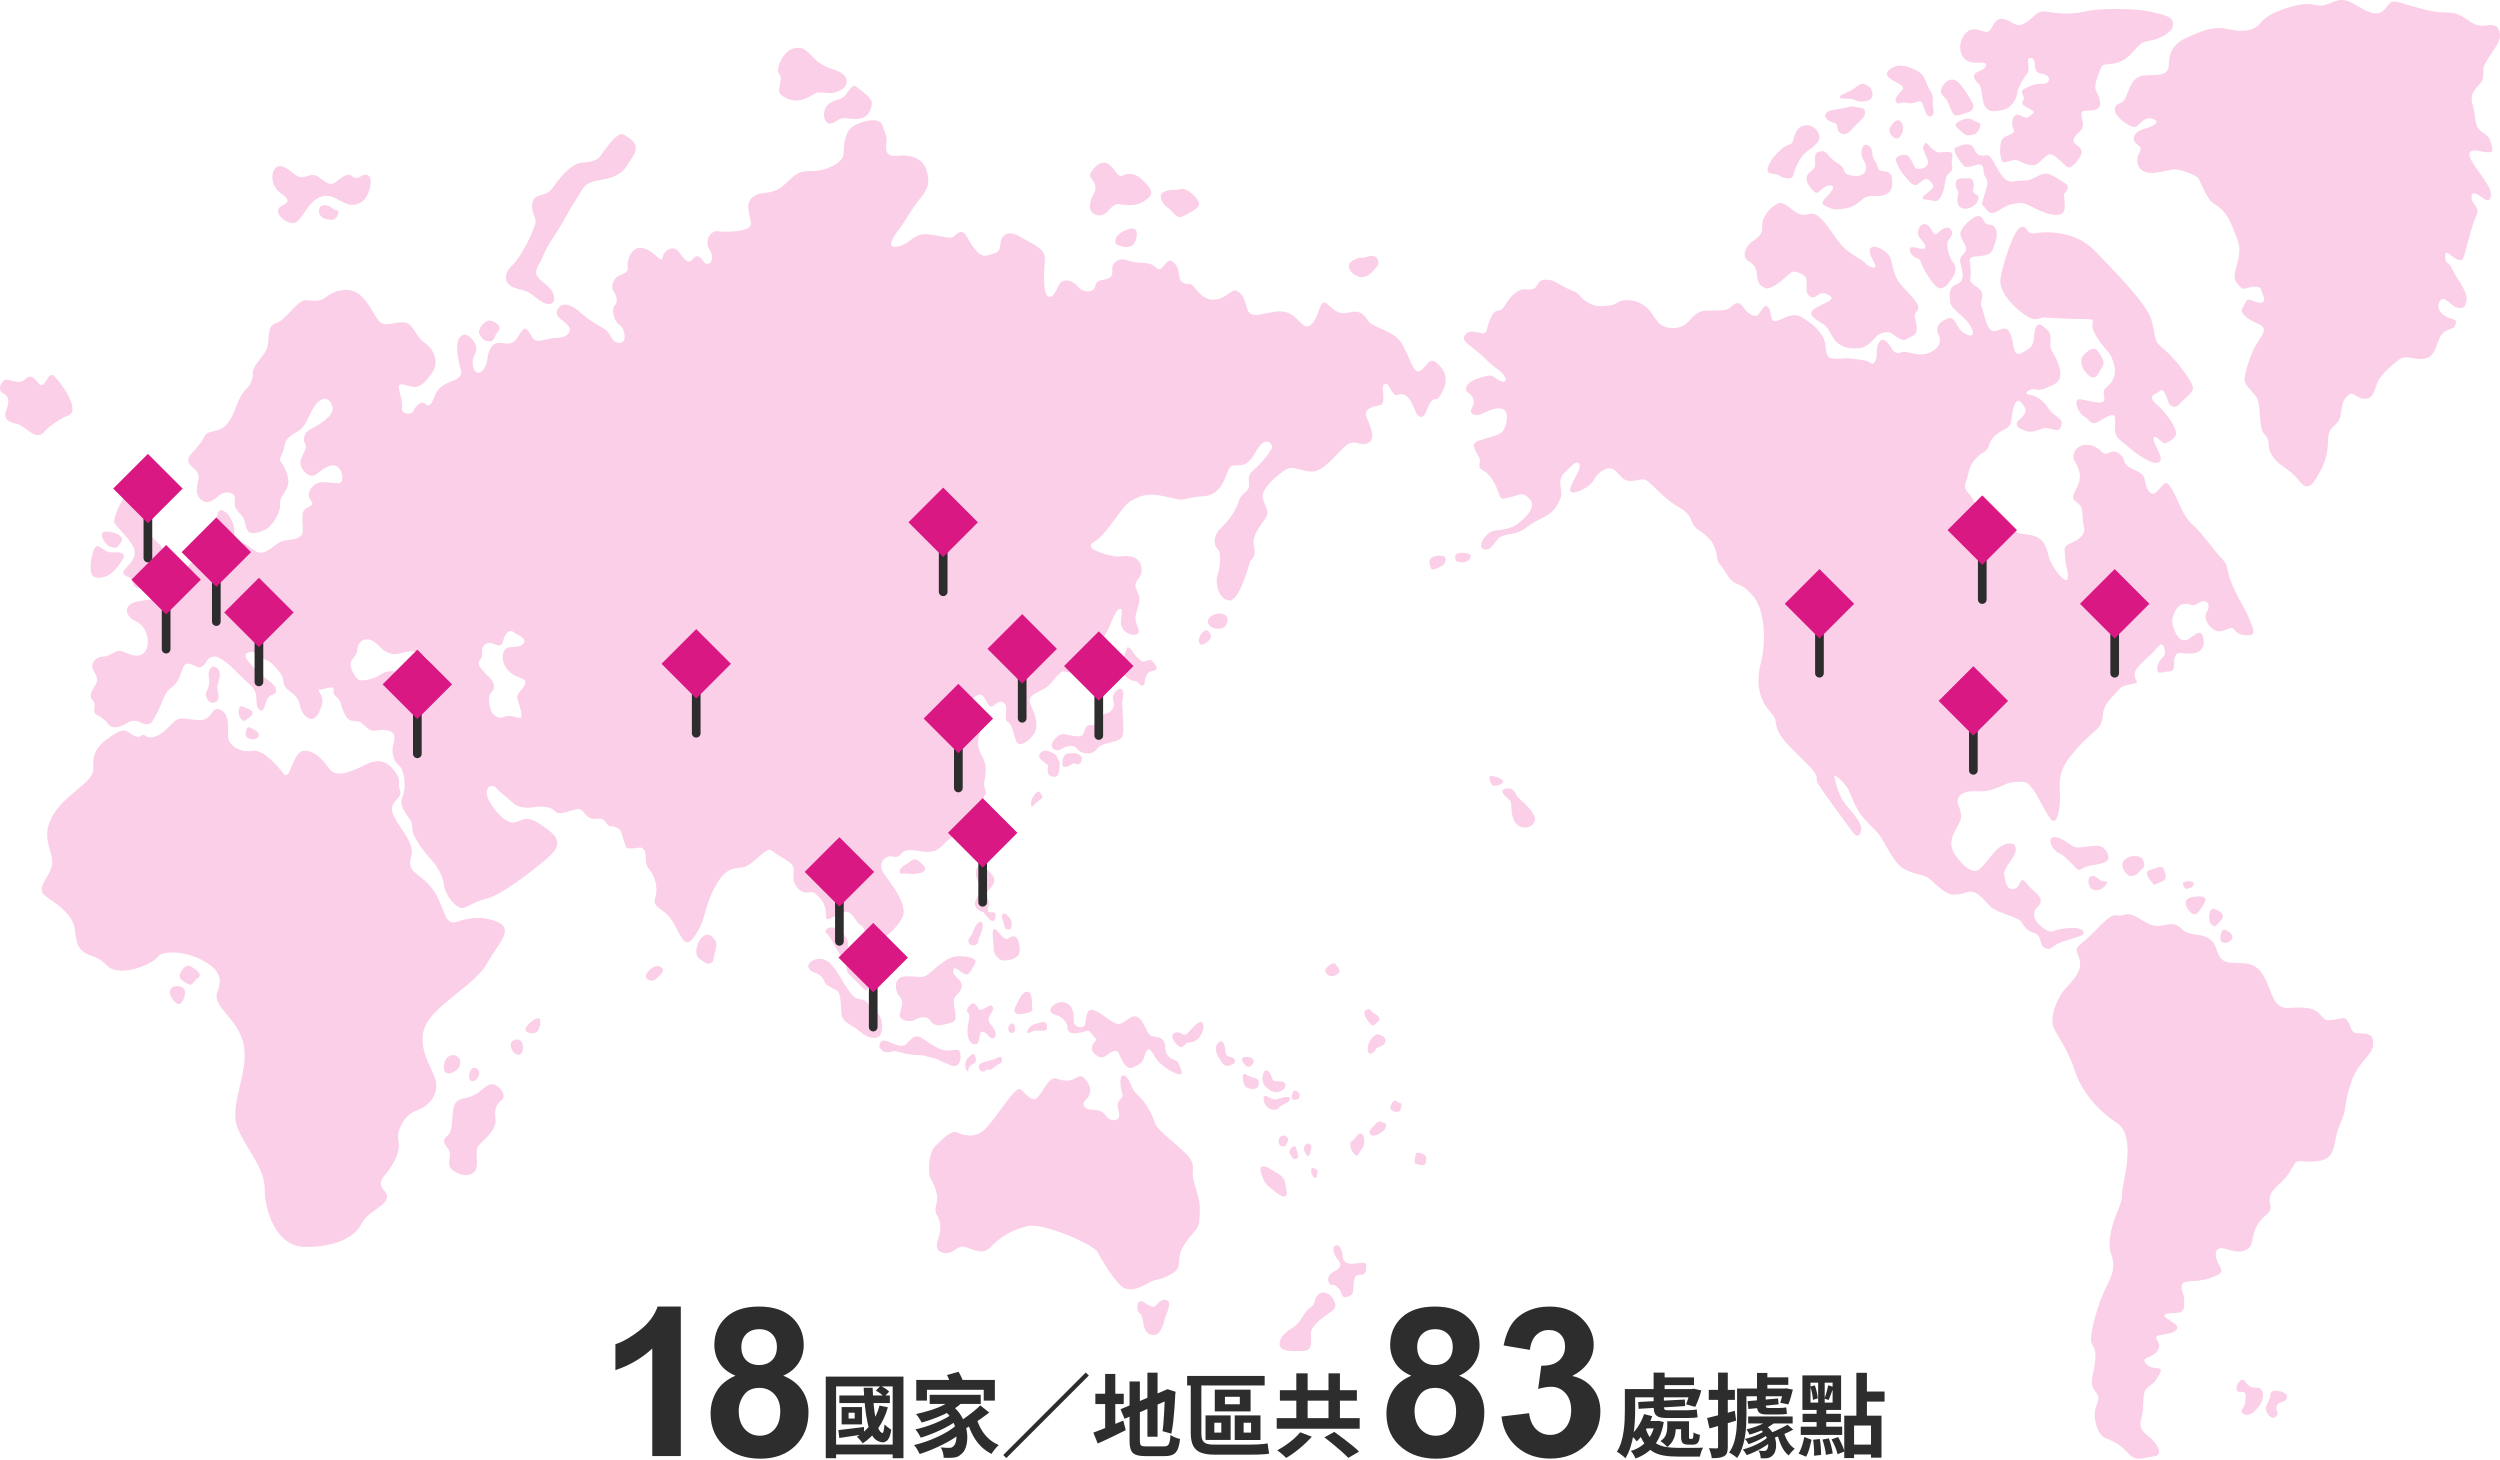 <?xml version="1.0" encoding="UTF-8"?><svg id="b" xmlns="http://www.w3.org/2000/svg" viewBox="0 0 608 355"><defs><style>.c{fill:#facfe7;}.d{fill:#da1884;}.e{fill:#2d2d2d;}</style></defs><path class="c" d="m97.145,191.807c1.187,2.474-2.473,2.663-1.712,5.707.761,3.044,5.707,7.229,4.566,10.844-1.141,3.615,1.638,3.871,4.376,6.849,4.065,4.423,3.161,10.276,6.849,8.941,4.162-1.506,7.078-.918,9.258-.141,4.975,1.773.722,5.298-1.926,10.113-2.649,4.816-10.113,8.669-13.966,13.485-3.853,4.816-.722,10.113.963,13.966,1.686,3.853-.722,7.224-4.094,8.428-3.371,1.204-5.057,5.057-4.575,7.465s-.722,5.298-3.371,8.428c-2.649,3.13,1.445,3.612.482,5.779-.963,2.167-4.575,2.89-6.261,6.261-1.686,3.371-7.465,5.538-13.966,5.298-6.502-.241-9.391-8.669-9.391-13.966s-4.094-9.15-6.502-14.689c-2.408-5.538,2.649-13.485,1.445-20.227-1.204-6.742-7.946-9.391-6.42-13.244,1.526-3.853-.322-5.779-3.934-7.706s-9.391-2.408-10.595-.722c-1.204,1.686-6.02,3.612-9.391,3.371-3.371-.241-2.89-2.408-6.742-3.612-3.853-1.204-3.612-3.853-4.094-6.742-.482-2.89-3.371-5.298-6.676-7.465-3.305-2.167.416-4.334,1.138-7.706.722-3.371-2.89-6.261,0-11.799,2.89-5.538,10.354-8.428,10.113-11.799-.241-3.371.482-5.298,4.334-7.906,3.853-2.608,3.853-.763,5.779,0,1.926.763,1.204-1.004,2.649,0s3.853-.281,6.02-2.689c2.167-2.408,2.89-1.445,6.742-1.204,3.853.241,2.89-3.853,5.538-2.408,2.649,1.445,1.204,6.02,1.926,7.465.722,1.445,2.89,2.89,5.538,2.408,2.649-.482,6.02,3.371,7.706,5.551,1.686,2.18,2.167-5.551,5.057-5.551s4.816,2.649,6.261,4.575c1.445,1.926,4.816.722,8.669-1.204,3.853-1.926,5.63-.098,6.742,1.204,2.267,2.655.957,3.581,1.466,4.642Zm12.717,92.589c.47.44,3.278,2.326,5.216.853,1.938-1.473,0-5.195,1.318-6.668,1.318-1.473,4.419-3.644,4.109-6.513-.31-2.869.31-3.411,1.551-4.574,1.241-1.163-.62-3.489-2.093-3.799-1.473-.31-2.559,1.551-4.652,2.636s-4.187.388-4.884,2.714c-.698,2.326-.155,5.97-1.473,7.055-1.318,1.085-1.318,1.473,0,3.256,1.318,1.783-.663,3.566.909,5.04ZM13.067,91.394c-1.369-1.076-1.858,2.445-3.032,2.249s-1.899-3.468-4.01-1.324c-.858.871-2.445.542-4.01.053-1.565-.489-2.836,2.543-1.369,3.227s1.76,1.858.88,4.205.782,2.836,2.738,3.325c1.956.489,4.499,4.205,6.357,2.054,1.858-2.151,5.005-3.844,5.868-4.107,3.521-1.076-2.054-8.606-3.423-9.682Zm39.812,76.314c-.351-1.265,1.476-3.795,0-5.13-1.476-1.335-2.361.615-2.108,1.897.213,1.079.14,2.6-.492,3.584s.279,2.781,1.195,2.811c2.179.07,1.757-1.897,1.406-3.162Zm298.08-72.806c-1.706,3.547-1.841,1.347-2.963,2.784-1.122,1.437-1.167,3.906-2.559,3.681-1.392-.224-1.482-3.502-3.277-4.939-1.796-1.437-2.289.449-3.322-.808-1.033-1.257-1.077-2.559-2.155-2.155-1.077.404.718,4.669-1.122,5.073-1.841.404-4.22.853-3.098,3.277,1.123,2.424,2.11,5.073.18,5.971-1.93.898-3.232-1.167-5.253.539-2.02,1.706-5.253,6.106-7.991,6.33-2.739.224-4.624-1.616-6.6-.494-1.975,1.122-6.42,4.849-5.657,7.183.763,2.335,1.751,3.143.449,4.983-1.302,1.841-3.098,3.996-2.649,6.285.449,2.29.18,2.739-.943,3.906,0,0-2.424,9.608-4.983,9.518-2.559-.09-3.591-4.13-2.918-6.196.673-2.065,1.033-5.387.045-6.285-.988-.898-1.212-3.233.808-5.163,2.02-1.93,3.502-4.041,4.175-6.196.673-2.155,1.93-2.29,2.514-3.412.584-1.122-.673-2.739.808-4.041,1.482-1.302,5.118-5.118,4.894-6.241-.224-1.122-1.689-1.661-2.865-.224-1.176,1.437-1.894,3.637-3.645,4.534-1.751.898-3.188-.404-4.085,1.482-.898,1.886-1.706,6.061-5.926,6.375-4.22.314-3.367.629-5.298.808-1.931.18-6.42-1.975-9.832-.853-3.412,1.122-4.041,2.29-6.061,4.983-2.02,2.694-3.637,5.073-5.522,6.151-1.886,1.077-.494,2.155,3.188,3.143,3.681.988,2.873,0,5.702.449,2.829.449,3.233,3.637,1.976,5.253-1.257,1.616-.943,1.93-.135,3.816.808,1.886-.359,3.502-.673,5.432-.314,1.93,1.661,3.816.314,4.4-1.347.584-3.457-.584-3.816-2.245-.359-1.661.853-4.534-.539-3.861-1.392.673-2.738,6.869-5.028,8.306-2.289,1.437-2.469,3.681-4.22,5.477-1.751,1.796-2.559,1.706-3.996,1.392s-2.649,2.828-4.714,4.041c-2.065,1.212-4.579,1.841-3.547,3.996,1.032,2.155,2.245,5.253.673,7.318-1.571,2.065-3.008,2.649-3.816,2.065-.808-.584-1.032-4.535-2.334-5.163s.224-3.367-.808-4.445c-1.033-1.077-1.841-.135-2.873.584-1.033.718-1.661-1.796-2.649-2.649-.988-.853-4.265,2.29-3.233,3.951,1.033,1.661,3.367,3.637,2.694,5.387-.673,1.751-.539,3.637.539,5.432,1.077,1.796,1.077,3.816.628,5.926-.449,2.11.808,2.29-.045,3.861-.853,1.571-1.122,3.053-3.412,4.355-2.29,1.302-1.841,3.592-4.13,5.253-2.29,1.661-3.188,3.682-5.522,3.906-2.335.224-5.567-1.122-6.824.179-1.257,1.302-1.392,1.167-2.739.943-1.347-.224-3.053,1.482-2.29,3.322.763,1.841,6.779,7.991,4.939,11.628-1.841,3.637-6.869,7.004-7.992,5.926-1.122-1.078-.763-3.322-1.975-4.041-1.212-.718-1.033-1.392-2.559-2.873-1.526-1.482-3.861.898-5.342,1.302-1.482.404.224-2.335-1.931-4.849-2.155-2.514-2.065-1.482-3.682-1.616-1.616-.135-3.142-2.02-2.963-4.041.18-2.02.18-2.514-1.302-3.547-1.481-1.033-2.694-1.571-4.041-2.649-1.347-1.078-4.445,3.771-7.094,4.13-2.649.359-4.085.269-6.51,4.49-2.424,4.22-2.604,8.036-3.951,10.371-1.347,2.335-2.29,3.861-3.502,3.143-1.212-.718-2.245-4.579-4.355-6.555-2.11-1.975-3.502-1.975-2.829-4.175.674-2.2-.045-5.208-1.482-6.779s-.449-3.457-1.167-4.624c-.718-1.167-1.302-.539-2.918-.494-1.616.045-1.392.18-2.155-2.02-.763-2.2-.359-2.469-1.796-3.098s-1.482.359-2.604-1.302c-1.122-1.661-2.469-.18-3.906-1.033-1.437-.853-.988-1.302-1.931-1.841-.943-.539-.898-.269-3.636.449-2.739.718-2.514-.135-3.367-.674s-2.559-.808-4.624-.494c-2.065.314-3.906,0-4.894-.943-.988-.943-3.098-2.469-4.265-3.771-1.167-1.302-3.412.18-1.571,3.367,1.841,3.188,4.445,5.567,6.375,4.983,1.931-.584,2.739-1.706,6.196.674,3.457,2.379,6.061,4.265,1.257,8.261-4.804,3.996-11.089,8.8-14.546,9.653-3.457.853-4.759,2.335-6.061,2.29-1.302-.045-3.906-2.783-4.31-5.567-.404-2.783-1.886-4.849-3.098-6.151-1.212-1.302-4.535-5.432-4.579-7.408-.045-1.975-.494-2.2-1.482-3.681-.988-1.482-1.661-2.559-.808-4.624.853-2.065.269-6.33-.988-7.228-1.257-.898-1.796-3.188-1.481-4.579.314-1.392,1.167-3.592-1.437-3.996-2.604-.404-3.187.808-4.804-.539-1.616-1.347-1.392-1.661-3.098-1.706-1.706-.045-2.155-1.077-2.828-2.694-.674-1.616-.404-1.886-1.078-2.694-.673-.808-1.436-1.033-1.167-2.29.269-1.257-3.098.269-3.636.045-.539-.224,1.392,1.571.808,3.592-.584,2.02-1.706,4.624-3.726,3.053-2.02-1.571-1.302-3.637-2.649-4.983s-2.379-1.751-2.783-2.694,0-2.065-1.706-3.951c-1.706-1.886-1.976-1.931-3.637-2.604-1.661-.673-1.796-1.886-2.918-1.571-1.122.314-2.301.441.6,3.565,2.901,3.124,5.775,4.202,5.64,5.773-.135,1.571-1.347.539-2.11,2.11-.763,1.571-.898,3.758-2.11,2.395-1.212-1.363.449-3.717-2.155-5.907-2.604-2.19-5.028-5.467-7.812-6.68,0,0-1.616-.718-2.649.943-1.033,1.661-1.796,1.788-2.559,1.365-.763-.423-2.424-1.418-3.098,0-.673,1.418-1.122,3.887-2.918,5.055-1.796,1.167-2.155,3.637-3.502,6.196-1.347,2.559-1.571,2.873-2.829,2.739-1.257-.135-2.379-1.571-4.4-.314-2.02,1.257-3.816,1.489-4.624.34-.808-1.148-1.796-1.777-2.918-2.361-1.123-.584.045-2.469-.718-3.233-.763-.763-1.167-1.526.314-3.681,1.481-2.155-.404-3.277-.584-4.534-.179-1.257.943-2.688,2.694-2.669,1.751.02,2.828-1.686,4.265-1.327,1.437.359,4.22,2.2,5.792.224,1.571-1.975.494-6.375-2.065-7.408-2.559-1.033-3.502-3.996.045-4.804,3.547-.808,7.498-.494,8.665-2.783,1.167-2.29,1.167-2.649,2.379-3.233,1.212-.584.988-.988,1.571-2.604.584-1.616,4.041-1.437,5.298-2.155,1.257-.718,2.334-2.29.988-4.086-1.347-1.796.314-2.739.494-4.49.18-1.751.314-3.681,2.02-2.604s2.469,3.637,2.38,5.163c-.09,1.527-1.796,4.041-.763,4.22,1.033.18,1.751-2.155,3.367-1.482,1.616.674,2.829,2.918,5.028,1.841,2.2-1.077,2.963-2.559,4.983-2.739,2.02-.18,3.771-.584,3.996-1.886.224-1.302-.584-4.714.539-5.612,1.122-.898,2.514-.988,1.481-2.155-1.032-1.167-.449-3.008,1.257-4.086,1.706-1.078,5.567.539,6.196-.539.629-1.077-.224-4.579-2.739-3.861-2.514.718-3.277,2.739-4.759,2.424-1.482-.314-3.098-2.335-2.289-4.265.808-1.93,1.481-2.514.898-3.547-.584-1.033-.314-2.649,1.526-3.592,1.841-.943,5.567-3.098,5.163-5.208s-2.245-3.143-4.175-.539c-1.931,2.604-2.02,5.163-4.49,6.51-2.469,1.347-2.739,1.975-3.143,3.951s-1.482,2.38-.673,3.457c.808,1.077,2.559,4.175,1.302,6.42-1.257,2.245-1.661,2.29-1.571,3.996.09,1.706-1.661,4.49-2.828,5.432-1.167.943-2.963,1.392-3.996,1.347s-1.482-1.167-1.751-2.649c-.27-1.482-1.078-1.751-1.976-3.008-.898-1.257-.224-2.29-.494-3.188-.27-.898-2.065-1.706-3.816-.269-1.751,1.437-2.873,2.11-4.265,1.077-1.392-1.033-1.257-2.739-.853-4.445.404-1.706-.045-2.38-.853-3.098-.808-.718-2.469-1.796-.763-3.681,1.706-1.886,2.694-3.098,3.188-4.265.494-1.167,1.796-.988,3.771-1.706,1.975-.718,3.143-3.367,3.906-5.432.763-2.065,1.571-3.547,2.559-4.445.988-.898,1.616-2.559,1.526-3.771-.09-1.212,1.033-2.424,2.424-4.31,1.392-1.886,1.212-2.424,1.437-4.669.224-2.245.494-2.783,2.334-3.457,1.841-.673,4.804-5.432,6.734-5.343,1.931.09,3.367.539,4.983-.808,1.616-1.347,5.792-2.963,8.665,0,2.873,2.963,3.502,6.555,5.567,6.689,2.065.135,4.849-1.482,6.42.494,1.571,1.975,1.616,2.918,3.367,4.086s3.726,4.445,1.616,7.318c-2.11,2.873-3.143,3.547-4.714,3.277-1.571-.269-3.592-1.257-3.322.269.27,1.526.988,3.457.763,4.939-.224,1.482,2.245,1.796,2.784.673.539-1.122,1.93-2.694,3.008-1.616,1.077,1.077,1.736-.943,2.395-2.469.658-1.526,2.185-2.469,3.98-3.143,1.796-.673,2.649-1.437,2.11-2.963-.539-1.527-1.347-6.016-.404-7.408.943-1.392,1.931-1.167,3.143.135,1.212,1.302,1.392,2.514.539,4.086-.853,1.571-.09,4.939,1.571,3.951,1.661-.988,1.571-3.143,1.841-4.265.27-1.122.988-2.649,2.245-2.828,1.257-.18,2.963.718,4.22-.494,1.257-1.212,1.886-3.771,3.008-2.739,1.122,1.033,1.122,2.963,3.053,2.694,1.93-.269,2.649-.718,4.579-.718s3.412-1.527,2.424-2.873c-.988-1.347-3.682-2.245-2.604-4.086,1.077-1.841,3.188-1.347,6.061,1.257,2.873,2.604,5.836,3.233,6.645,5.073.808,1.841,2.469,2.379,3.232,1.482.763-.898.18-3.367-1.033-4.086s-1.93-3.771-1.077-4.579c.853-.808.584-2.424-.269-3.547-.853-1.122.09-3.277,1.571-3.861,1.482-.584,2.065-.853,1.886-2.155-.179-1.302.853-5.163,3.816-4.4,2.963.763,4.4,3.951,4.669,2.245.27-1.706,2.649-3.322,4.13-1.167,1.482,2.155,2.29,2.694,3.143,1.616.853-1.077,1.661-1.032,2.694.539,1.033,1.571,3.053-.314,1.527-2.739-1.527-2.424.314-4.894,1.885-4.624,1.571.269,8.081.269,8.081-1.796s-1.616-4.624.359-6.42c1.975-1.796,4.445-.314,7.408-2.784,2.963-2.469,3.233-3.726,6.824-3.636,3.592.09,7.857-1.975,7.947-4.175.09-2.2.225-5.657,2.649-6.914,2.424-1.257,6.15-2.11,6.824,0,.673,2.11,1.122,2.424.943,4.175-.179,1.751-.224,3.502,2.559,3.188,2.784-.314,6.33.224,7.273,3.681.943,3.457-.045,4.759-1.841,7.004-1.796,2.245-3.187,4.804-4.22,6.241-1.032,1.437-4.489,5.702-1.257,5.208,3.233-.494,3.861-3.098,6.959-3.053,3.098.045,6.151,1.482,7.094.449.943-1.032,2.065-1.661,3.053.18.988,1.841,2.918,5.208,4.983,4.534,2.065-.673,3.053-.539,3.143-2.739.09-2.2,1.886-3.592,4.714-1.841,2.828,1.751,6.375,2.783,6.106,5.657-.269,2.873-.583,8.889,1.078,8.979,1.661.09,1.841-3.143,3.188-3.771,1.347-.629,2.873.225,3.906,1.437,1.032,1.212,2.918,1.212,3.636.584.718-.629.09-2.065,2.11-2.335,2.02-.269,2.649-.853,2.469-2.514-.179-1.661,1.616-3.098,3.771-2.245,2.155.853,4.939.314,6.106,1.167,1.167.853,1.482,1.482,2.424.404.943-1.077,1.661-2.38,3.008-.673,1.347,1.706.494,3.681,1.841,4.489,1.347.808,1.706-.269,2.739,1.033,1.032,1.302,2.783,3.726,5.702,3.008,2.918-.718,3.592-3.008,5.163-1.751,1.571,1.257,1.661,3.098,2.2,4.49.539,1.392,2.335,1.167,4.265.763,1.931-.404,4.714-1.257,6.959.674,2.245,1.93,2.918,3.502,4.579,1.571,1.661-1.931,1.706-6.151,3.502-4.624,1.796,1.526,2.694,2.783,5.343,2.11,2.649-.674,3.591.449,4.579,1.975.988,1.526,5.028,2.245,7.228,4.31,2.2,2.065,3.412,8.081,4.983,8.036,1.571-.045,2.424-3.457,4.041-2.38,1.616,1.077,3.726,3.412,2.02,6.959Zm-247.308,64.995c-1.692-1.691-3.625-1.691-5.497-1.208-1.873.483-2.598.604-4.108-.121-1.51-.725-1.329-1.329-3.262-2.598-1.933-1.269-3.504.181-3.745,1.208-.242,1.027,0,1.691-1.329,3.141s.604,4.229,1.329,4.893c.725.664,4.047-.06,5.497-1.148,1.45-1.087,3.476-.914,4.591-.604.944.262,2.356.967,3.504,1.752,1.148.785,1.873.785,3.564-.242,1.692-1.027,1.148-3.383-.543-5.074Zm21.808,4.531c-1.752-.785-3.745-3.081-3.081-5.558.664-2.477,3.383-.846,4.772-2.175,1.39-1.329-1.027-2.054-2.235-2.96-1.208-.906-2.175.544-2.537,2.114-.363,1.571-1.329,1.148-2.537.664-1.208-.483-2.356.242-2.537,1.208-.181.967.242,1.993-.664,2.903-.906.909.846,2.595,2.308,4.044,1.462,1.45,1.558,2.779.531,3.745-1.027.967-.302,3.927,0,4.591.302.665,1.57,1.994,2.96,1.39,1.39-.604,2.96,0,2.96,0,.988.229.665.362,1.208.153.543-.209-.061-2.51-.665-4.261s.846-2.054,1.627-3.564c.781-1.51-.358-1.51-2.11-2.296Zm48.363,67.361c.396-1.9.871-2.137-.396-3.72-1.267-1.583-3.246-.475-3.958,2.296s1.346,3.166,1.979,3.72c.633.554,1.662.237,1.979-.396l.396-1.9ZM27.684,134.343c-1.803.164-2.54-.901-3.688-1.475s-1.885,2.704-1.956,4.917.644,3.196,3.267,2.54c2.622-.656,4.589-4.425,4.589-4.425.726-1.177-.41-1.721-2.213-1.557Zm1.803-2.54c.82-.983-.656-2.295-3.41-2.511s-.428,3.148.377,3.51c2.243,1.009,2.213-.016,3.032-.999Zm11.418,4.861c-1.093-1.176-1.093-1.501-1.311-2.812-.219-1.311-.874-1.366-2.622-3.278-1.748-1.912-1.311-3.497-1.858-5.136-.546-1.639-1.257-.874-2.295-1.803-1.038-.929-.71-2.295-1.967-2.677-1.257-.382-3.223,5.136-3.114,5.9.109.765,2.185,2.459,4.207,5.299,2.021,2.841-.109,4.698-1.475,6.174-1.366,1.475.492,1.803,1.202,2.194s.328,1.466,1.038,2.067,1.366.601,2.459.109,1.748-.055,2.24.492c.492.546,2.021.382,2.841-.82.82-1.202,1.202-1.849,1.202-1.849,1.202-1.849.546-2.686-.546-3.862Zm46.873-87.446c2.205-1.225,3.063-6.003,1.715-6.615s-2.45,1.47-3.675.368c-1.225-1.103-2.695.123-4.043,1.225-1.348,1.103-2.205.368-4.043-.98-1.838-1.348-2.573-.245-4.288-.123-1.715.123-3.063-2.45-5.268-2.695-2.205-.245-2.94,4.41,0,6.493,2.94,2.083,1.593,2.45.123,3.308-1.47.858-.49,2.94,2.083,3.92s3.185-2.94,6.125-5.39c2.94-2.45,6.003,0,6.003,0,1.689.858,3.063,1.715,5.268.49Zm-7.079,4.232c1.355.065,2.129-2.387,1.226-2.323s-1.29-1.161-2.968-1.226c-1.678-.065-1.355,1.871-1.355,1.871.452,1.419,1.742,1.613,3.097,1.678Zm38.307,29.574c1.257.149,1.127-1.416,2.171-2.459,1.043-1.043-.596-2.385-1.938-2.608-1.341-.224-3.147,2.201-2.683,3.13.745,1.49,1.192,1.788,2.45,1.938Zm14.69-23.921c1.416-2.236,2.459-3.726,4.471-7.378,2.012-3.651,1.788-2.683,3.353-5.515s5.291-2.087,7.899-3.353,2.683-2.012,4.546-4.918c1.863-2.906-.671-4.248-2.31-5.216-1.639-.969-4.993,4.471-5.813,5.44-.82.969-2.161,1.192-4.471,1.416-2.31.224-5.067,3.353-6.579,5.589-1.512,2.236-2.438,1.863-4.152,2.608s-1.341,3.428-.671,4.844c.671,1.416.075,2.236-.596,3.95-.671,1.714-2.832,6.111-4.993,8.197-2.161,2.087-1.49,4.322.373,5.067,1.863.745,1.938.522,3.353,1.043,1.416.522,3.428,2.906,5.142,3.055s1.863-1.341,1.118-2.906c-.745-1.565-2.832-2.459-3.726-3.875s.894-3.577.894-3.577c0,0,.745-2.236,2.161-4.471Zm74.472-38.055c-.77-.616-1.463.616-2.464,2.002-1.001,1.386-2.31.847-4.158,2.233-1.848,1.386-1.232,4.928.308,4.774s1.694-1.155,3.157-1.309c1.463-.154,2.079.539,4.466,0s2.541-3.465,2.541-3.465c.341-1.439-3.08-3.619-3.85-4.235Zm-4.158,1.078c2.31-1.001,2.387-2.849,1.001-4.08s-3.85-1.156-6.237-3.158c-2.387-2.002-2.849-3.696-5.621-3.157s-4.62,5.313-3.697,6.16c.922.847.079,2.695.002,4.081-.077,1.386,2.772,2.695,4.774,2.464s3.923-1.887,4.543-1.925c2.541-.154,2.926.616,5.236-.385Zm72.37,35.707c.416-1.874-.208-3.019-3.019-1.665-2.81,1.353-2.114,3.182-1.77,3.331,3.123,1.353,4.372.208,4.788-1.665Zm2.726-9.536c1.885-1.557.328-2.95-1.147-4.425-1.475-1.475-3.114-2.049-4.753-1.229-1.639.82-1.885-1.803-3.852-2.868s-4.425,2.131-4.283,2.95,2.234,2.049.923,4.425-1.147,4.179,0,4.835,2.377.574,3.442-.656c1.065-1.229,2.055-1.794,2.459-1.721,3.606.656,5.327.246,7.212-1.311Zm12.481,1.083c-.129-1.153-3.043-3.897-4.467-3.405-1.424.492-1.878-.168-3.885.609s-.324,3.237.712,3.885c1.036.647,1.683,1.878,2.59,2.266.906.388,3.755-1.619,3.755-1.619,0,0,1.424-.583,1.295-1.736Zm40.906,13.086c-1.182.492-1.773-.295-3.742,1.083-1.97,1.379.689,4.136,2.757,3.841,2.068-.295,3.644-3.053,3.644-3.053.394-2.166-1.477-2.363-2.659-1.871ZM59.74,175.153c.727-.665,1.101-.499,1.6-1.496.499-.997-1.108-1.219-2.271-1.828-1.163-.609-1.163,1.773-.831,2.437,0,0,.776,1.551,1.502.886Zm1.693,4.653c.98.111,1.679-.609,1.513-1.274-.166-.665-1.44-1.274-2.216-1.606-.466-.2-.705.221-.837.708-.088.324-.127.678-.154.898-.094.785.714,1.163,1.693,1.274Zm-15.545,59.566c.921.496,1.063-.708,2.267-1.544,1.204-.836-.283-1.856-1.559-2.707-1.275-.85-2.207.48-2.763,1.63-.672,1.389,1.134,2.125,2.055,2.621Zm-2.71,4.747c1.116.567,1.86-1.984,1.86-2.763s-.779-1.771-2.48-1.488-1.204,2.055-1.063,2.267c0,0,.567,1.417,1.683,1.984Zm64.786,14.916c-.25,2.714,1.702,2.256,3.002,1.262,1.3-.994.918-2.523.918-2.523-.841-1.912-3.67-1.453-3.92,1.262Zm8.431,2.638c.535-1.223-.382-1.988-1.182-1.988s-1.296,1.864-1.111,2.447c.459,1.453,1.759.765,2.294-.459Zm10.781-7.226c-.153-1.415-1.07-2.026-2.294-1.415-1.223.612-.476,2.375,0,2.829,1.682,1.606,2.447,0,2.294-1.415Zm4.206-6.232c-.153-1.223-1.606-.382-2.906.918-1.3,1.3-.535,1.988.765,2.141s1.682-.841,1.682-.841c0,0,.612-.994.459-2.217Zm29.116-13.161c-.292-.219-1.608-.365-2.997,1.389-1.389,1.754,1.023,2.558,1.9,1.754.877-.804,1.218-1.035,1.681-1.754.484-.751-.292-1.17-.585-1.389Zm133.775-84.948c-1.355,1.355.181,2.709,1.625,2.799,1.445.09,2.401-.448,2.619-1.806.361-2.258-2.89-2.348-4.244-.993Zm-.524,3.341c-.795-.722-2.275,1.174-2.185,2.438.09,1.264.964.952,1.716.452,1.896-1.264,1.264-2.167.469-2.89Zm-17.769,12.19c1.153.072.793.937,1.73,1.081s.505-1.153.937-2.091c.433-.937.721-1.298,1.946-1.514,1.225-.216.577-1.153,0-1.946s-.865-.793-1.802-.433-1.153.072-2.091-.721c-.937-.793-1.225-1.946-2.018-2.451-.793-.505-.577.288-1.153,1.658-.577,1.37-1.009,1.802-1.081,2.731-.072.928-1.586.225-2.523.009-.937-.216-.216,3.676.649,4.037s1.298-.216,1.586-1.153,1.37-.505,1.37-.505c0,0,1.298,1.225,2.451,1.298Zm-8.894,10.61c-.492.328-1.147,0-2.185.109s-.983,1.42-1.53,2.295c-.546.874-3.223.164-4.316-.109-1.093-.273-2.24.601-3.059,1.967-.82,1.366.601,2.131,1.53,1.912.929-.219,1.093-.82,2.459-.983,1.366-.164,1.639.382,2.349,1.038.71.656,1.584.71,2.24.765.656.055,1.584-.219,2.349-1.257.765-1.038,2.732-1.257,4.371-1.748s1.803-1.257,1.883-2.295-.135-5.463-.244-6.488c-.109-1.025.601-3.018,0-3.728s-1.475.273-1.993.929-.192,1.694-.028,2.295c.164.601-.382,2.349-1.803,2.513-1.42.164-1.42,1.967-1.42,1.967,0,0-.109.492-.601.82Zm-7.321,7c-1.42.116-1.53,2.452-1.311,2.998s1.584.164,2.185-.382.656.055,1.584,0,.929-1.584.929-1.584c-.82-1.366-1.967-1.147-3.387-1.031Zm-4.972,4.309c.055.983.765,1.42,1.694,1.366s1.093-.983,1.202-2.412c.109-1.428-.164-1.467-.492-2.123-.328-.656-.328-1.038-2.131-1.694-1.803-.656-2.677,1.093-2.24,1.639.437.546,1.111,1.047,1.584,1.366.91.613.328.874.382,1.858Zm-1.584,6.778c.546-.434.273-.823-.273-1.588s-1.366.546-1.803,1.257-.492,1.748-.273,2.076.71-.492,1.257-.983c0,0,.546-.328,1.093-.761Zm-13.644,8.277c.337-.675-.202-2.497-.877-3.037s-1.08,1.89-1.012,2.227-1.755,2.295-.81,3.105c.945.81,1.957-.81,2.362-1.62l.337-.675Zm-14.916,9.314c.742-.607.135-1.485-1.215-2.497-1.35-1.012-1.485-.135-3.375.945s-1.215,2.43-.675,2.16,1.552.067,2.7,0c0,0,1.822,0,2.565-.607Zm16.199,11.812c.877.675,1.215-.067,1.282-.945.067-.877-.472-1.012-1.282-.945s-.675-.945-.405-1.755c.27-.81-.202-1.08-.337-2.497-.135-1.417,1.417-1.62,1.687-3.24.27-1.62-2.43-3.712-3.663-3.581-1.233.131-.859,3.041.001,4.121.86,1.08.084,2.092-.793,3.915s.877,2.835,1.822,3.037c0,0,.81,1.215,1.687,1.89Zm5.197,1.147c.135-1.08-.607-1.957-1.417-2.565s-1.147.54-.81,1.35c.337.81.461,2.125.81,2.227,1.147.337,1.282.067,1.417-1.012Zm-7.154-.337c-.472-.945-1.35.135-1.791.945-.441.81-.301,1.35-1.246,2.497-.945,1.147.202,2.16,1.246,1.89s.779-1.485,1.032-1.89c0,0,1.232-2.497.759-3.442Zm2.902,7.02c.202.81,1.215,2.16,2.565,2.025s1.485-.067,2.7-.742c1.215-.675,1.08-2.632.54-4.117-.54-1.485-1.485-1.08-2.43-.472s-1.89-1.282-3.032-2.226c-1.142-.943-.546,3.311-.546,3.311,0,0,0,1.412.202,2.222Zm-38.136-5.533c-1.803-1.241-3.66.258-2.568,1.018s3.059,5.906,4.152,5.796.929-2.291.983-3.503c.044-.985-.765-2.069-2.568-3.311Zm6.174,14.244c1.202,1.202,1.202.546,1.53-1.53.328-2.076-.874-4.917-1.639-5.899-.765-.982-1.202,1.2-2.841.751-1.639-.449-.983,2.416-.654,3.071,0,0,2.402,2.404,3.604,3.606Zm-5.245,5.682c.109,2.513,1.748,2.95,3.387,4.043,1.639,1.093,2.404,2.185,4.261,2.404,1.858.219,2.513-1.202,2.185-3.824-.328-2.622-2.076-2.732-3.004-4.043-.928-1.311-.711-1.202-2.8-1.639-2.089-.437-4.139-6.01-6.652-8.53-2.513-2.52-5.791-.43-5.354.881s1.858,1.093,2.95,2.076c1.093.983.765,1.748,1.858,2.404,1.093.656,2.078,1.145,2.078,1.145.858.45.982,2.57,1.091,5.083Zm26.443,2.841c2.076-.546,1.311-1.858.983-4.371-.328-2.513.874-1.967,1.748-3.993s-2.185-2.891-1.967-4.311,1.093-.219,2.513.609c1.42.828,1.858-.828,2.793-2.365s-2.575-1.96-4.651-1.777c-2.076.182-4.808,2.768-6.447,4.142-1.639,1.374-2.185.702-5.573.702s-2.841,3.606-1.629,4.917.209,2.95.01,4.371c-.198,1.42,2.493,2.076,3.913,1.202,1.42-.874,2.948-.523,3.278,0,1.311,2.076,2.95,1.42,5.026.874Zm-13.163,6.841c1.042.285,3.11.917,5.077.917s2.841.546,4.043.765,2.185.983,4.261,1.748c2.076.765,2.513-1.202,2.295-2.841-.219-1.639-1.42-.546-3.497-.765s-4.152-1.967-5.9-3.037c-1.748-1.071-2.513.306-3.715,1.446-1.202,1.141-2.95-.048-4.808-.704-1.858-.656-1.748,1.53-1.748,1.53,1.639,2.295,2.95.656,3.992.941Zm22.56-7.47c-.246-1.147,1.557-2.459,1.009-3.278s-1.255,0-2.436.574c-1.181.574-1.032-.656-1.899-1.311s-2.329,1.393-1.809,1.967.628.983.211,2.704c-.416,1.721-.321,4.671,1.236,5.081,1.557.41,1.311-1.557,1.639-2.54.328-.983,1.475-.164,2.131.674.656.838,1.539.564,1.629-.346.154-1.557-1.465-2.377-1.711-3.524Zm-3.171,9.015c-.302-.574-.107-1.639-1.753,0-1.645,1.639-.076,4.098,0,3.114.076-.983.744-1.393,1.598-1.803,0,0,.458-.738.155-1.311Zm3.089,2.95c.901.164.738-.082,1.803-.895s1.393-.334,1.542-1.399c.148-1.065-.804-.82-1.552-.41-.748.41-1.383.41-3.138.987-1.755.577-.695,2.024-.335,2.106,1.353.307.778-.553,1.68-.389Zm6.064-11.141c-.574-.405-1.393.651-1.147,1.552.246.901,1.229.901,1.639,0,0,0,.082-1.147-.492-1.552Zm4.098-7.462c-.574-.738-1.639-.41-2.511,1.273s-1.669,2.824-1.091,3.48c.578.656,1.799.328,3.192,0s.901-1.311.901-1.311c0,0,.082-2.704-.492-3.442Zm4.098,7.814c-.164-1.2-1.147-.767-2.786-.352s-2.54,2.372-1.721,2.228.98-.635,1.721-.594c2.95.164,2.95-.082,2.786-1.282Zm11.391,2.694c.983,1.166.738.392-.164,1.922-.901,1.53.492,2.731,1.721,3.118,1.229.388,1.885-1.043,3.278-1.441s1.065.643,2.377,2.778c1.311,2.134,2.377,1.226,3.77.418s.983-1.651,1.885-3.196c.901-1.545,1.639,1.381,3.114,2.778,1.475,1.397,3.524,2.619,4.753,2.865s.492-1.229,0-2.447c-.492-1.217-1.393-.913-2.377-1.755s-.82-1.617-1.065-3.118c-.246-1.502-1.393-1.694-2.95-1.922-1.557-.228-1.803-3.378-3.442-4.54-1.639-1.162-2.95,1.08-4.507,1.494s-3.934-2.381-6.228-3.283c-2.295-.901-1.885,2.704-2.377,3.635s-2.459.463-2.622-.782c-.164-1.245.246-3.427-1.639-4.538-1.885-1.111-4.589.947-4.016,1.931s1.393.738,2.295,1.311,1.721,1.393,1.803,2.629c.082,1.236.983,1.551,2.459,1.333s2.131-.52,2.131-.52c.802-.258.82.164,1.803,1.329Zm26.552-3.046c-.656-1.47-2.459,1.061-3.688,2.236s-1.721-.766-3.278,0c-1.557.766,1.065,3.742,1.82,3.414s.884-1.147,2.032-1.147,2.049-.989,2.049-.989c0,0,1.721-2.043,1.065-3.513Zm7.212,9.841c1.065-.398.574-1.651-.41-1.755s-1.311-.633-1.393-1.945c-.082-1.311-.901-2.786-1.967-1.174s.983,4.124.983,4.124c.951,1.604,1.721,1.147,2.786.75Zm2.95-1.755c-1.393.224-.328,1.579.328,2.135s1.364-.101,1.557-.38c.901-1.299-.492-1.979-1.885-1.755Zm3.196,5.513c-.574-.574-1.475-.41-2.868-1.284-1.393-.874-.656,2.841,0,3.087.656.246,1.639.901,2.868,0,0,0,.574-1.229,0-1.803Zm4.753.39c-1.311.062-1.147-.554-1.639-1.674s-1.721-1.748-1.967.71c-.246,2.459,2.295,3.442,3.114,3.606.82.164,2.131-.768,2.131-.768.983-1.67-.328-1.936-1.639-1.874Zm.901,4.035c-1.311.492-1.721.574-3.278-.328-1.557-.901-1.065,1.803,0,2.622,1.065.82,2.295.738,2.868,0s1.833-.955,2.213-1.393c1.065-1.229-.492-1.393-1.803-.901Zm4.179-1.374c-.82-.636-1.229-.675-1.557.864-.328,1.539,1.557.755,1.557.755,0,0,.82-.983,0-1.62Zm9.178-31.078c-.656-.983-2.786.901-2.622,1.639.164.738,1.193,1.524,2.295,1.065,1.967-.82.983-1.721.328-2.704Zm10.162,13.981c.901-.688.082-1.689-.82-2.016-.901-.328-.656-1.475-1.885-.983s-.265,1.97.492,3c1.061,1.444,1.311.688,2.213,0Zm.391,3.061c-1.33-.495-3.013,2.052-2.85,3.691s1.393.901,1.885,0,1.86-.684,2.295-1.639c.41-.901,0-1.557-1.33-2.052Zm-20.347,27.375c-.206-.82-2.007.656-1.407,1.557s.457,1.377,1.407,1.311c1.187-.082.206-2.049,0-2.868Zm-1.925-1.472c.328-.734-.574-1.642-1.557-1.232s-.874,2.286,0,2.465c1.229.252,1.229-.498,1.557-1.232Zm5.655,2.005c.246-.697-.246-1.926-1.229-1.188s-.283,1.991,0,2.377c.901,1.229.983-.492,1.229-1.188Zm1.557,5.561c.164-.626-.328-.767-1.065-1.013s-.511,1.577,0,2.049c1.065.983.901-.41,1.065-1.036Zm-7.77,3.167c-.148-1.557-.835-2.295-2.137-2.996-1.302-.701-2.139-1.593-3.467-1.593s.344,4.098,1.41,4.835,3.301,3.032,4.195,2.377c.671-.492.148-1.065,0-2.622Zm17.932-7.943c.492-.834,1.311-1.235,1.215-2.815-.096-1.58-.478-1.862-1.133-1.78-.656.082-.901,1.311-1.885,1.78-.983.469,0,3.219,1.311,3.65l.492-.834Zm5.409-7.464c-.901-.328-1.065.164-2.352,1.475-1.287,1.311-.189,1.967.631,1.865.82-.102,2.426-1.097,2.693-1.865.398-1.147-.07-1.147-.972-1.475Zm4.835-3.819c.328-1.033-.574-.606-1.147-1.18s-1.147.328-1.475,1.147c-.328.82.725,1.38.983,1.393,1.639.082,1.311-.328,1.639-1.361Zm4.662,14.309c1.302.328,1.239-.574,1.402-1.469.164-.895-.901-1.317-1.885-1.557-.983-.24-1.065,2.288-.82,2.698l1.302.328Zm-19.823,30.158c.82.82.41,2.377,1.99,1.885,1.58-.492,1.37-.901,1.534-2.704s.164-2.622,1.639-2.622,1.393-1.065,1.475-2.284c.082-1.218-2.295-.339-3.923-.421-1.629-.082-1.813-1.393-1.895-2.213s-.492-2.622-1.639-2.213-.328,2.459.492,3.36.983,1.967-.492,2.704c-1.475.738-2.131,1.721-1.721,2.786.41,1.065.983.492,1.721.901l.82.82Zm-11.555,9.588c-2.459,1.393-3.36,3.442-2.704,4.507.656,1.065,2.704,1.065,5.491.983,2.786-.082,1.721-2.95,1.987-4.671.266-1.721,3.012-3.606,4.651-4.753,1.639-1.147,1.475-1.803.656-3.278-.82-1.475-2.704-2.049-3.738-.901s-.289,2.086-1.916,3.196c-1.803,1.229-1.967,3.524-4.425,4.917Zm-29.757-5.933c0-1.141-1.522-1.617-2.758-.095-1.237,1.522-2.188.285-3.615-.476-1.427-.761-1.807,1.902-.856,2.758s.666,1.332,1.046,2.996c.38,1.665,1.141,2.426,2.663,2.33,1.522-.095,2.283-3.139,2.663-4.661,0,0,.856-1.712.856-2.854Zm7.324-24.826c-.285-1.617-.571-2.283-1.332-4.995-.761-2.712.476-3.28-.856-5.461-1.332-2.181-8.085-6.856-8.561-8.663-.476-1.807-2.283-5.232-4.185-6.847s-1.712-3.711-3.044-4.619-1.332,1.288-1.046,3.129c.285,1.841.951,1.203-.285,2.607-1.237,1.403,0,2.687-.19,4.018s-2.283,1.237-3.139,0-1.522-1.522-3.424-1.585c-1.902-.063-2.758-1.364-1.522-2.433,1.237-1.07,1.427-2.83.285-4.447-1.141-1.617-1.617-1.522-2.949-.752s-2.568.656-4.376.086-2.663,1.807-4.376,4.158c-1.712,2.351-3.424-1.21-4.672-1.652-1.248-.442-5.601,6.815-8.264,9.574-2.663,2.758-5.612,1.522-7.039.951-1.427-.571-3.519,1.712-5.232,3.329s-1.807,6.754-1.141,7.895,1.046,1.807,1.513,3.805-.942,3.615,0,5.041c.942,1.427,1.246,3.329.199,6.373-1.046,3.044,2.283,3.519,3.995,2.283s1.998-1.141,4.09-.38,3.329,1.141,5.136-.761c1.807-1.902,4.471-3.71,8.466-4.756,3.995-1.046,16.361,4.566,17.217,6.278.856,1.712,4.566,7.895,6.468,8.751,1.902.856,3.9-.095,5.897-1.237,1.998-1.141,2.568-.476,5.422-2.093,2.854-1.617,1.522-2.378,2.378-5.327.856-2.949,4.28-5.232,4.566-7.324,0,0,.285-3.329,0-4.946Zm77.6-98.31c-.867-.914-.86-2.54-2.994-2.235s0,2.134.813,2.743c.813.61.102,3.454,1.321,5.385,1.219,1.93,3.981,1.676,4.775,0,.914-1.93-3.048-4.978-3.915-5.893Zm-3.915-3.556c.705-.813-.908-1.422-2.432-1.727-1.524-.305,0,2.337,0,2.337,0,0,1.727.203,2.432-.61Zm184.928,149.701c.318-1.748-.238-2.78-1.668-2.701-1.43.079-1.906-.556-2.701-1.589s-2.145.874-1.986,1.906.953.635,1.668.794.556.635.477,2.224c-.079,1.589-1.35,2.145-.794,2.78s1.668.715,2.621,0c0,0,2.065-1.668,2.383-3.416Zm3.377,1.986c.279-1.35,1.23-.715,2.183-1.668s.079-1.748-1.35-2.145c-1.43-.397-2.462.079-2.343.953.119.874-1.072,2.224-1.072,3.336s1.286,2.638,2.145,2.065c1.43-.953.159-1.192.438-2.542Zm-7.609-38.084c2.476-1.114,1.114-3.218,2.971-6.189,1.857-2.971,3.59-2.599,3.095-4.951-.495-2.352.248-3.095,2.476-5.199,2.228-2.104,2.599-3.342,3.466-4.704s2.228,0,6.313-.743c4.085-.743,2.971-5.199,4.704-8.789,1.733-3.59.99-5.199,2.723-10.274,1.733-5.075,5.075-6.437,5.323-8.912.248-2.476-.743-2.971-3.095-2.971s-1.857-.743-2.847-2.599c-.99-1.857-1.485-.866-3.466-.743-1.981.124-1.981.495-3.466-1.238-1.485-1.733-3.59-1.857-7.551-1.609-3.961.248-3.961-3.714-6.065-7.551-2.104-3.837-4.456-3.218-8.17-3.466s-2.723-3.837-4.828-5.57c-2.104-1.733-5.075-.866-6.684-2.352s-2.228-1.733-5.199-1.114c-2.971.619-4.951-1.733-7.056-2.498-2.104-.765-1.981.394-3.961.022-1.981-.371-4.951,3.961-7.922,6.313s-1.485,2.104-.99,4.704c.495,2.599-1.362,4.456-3.59,6.932-2.228,2.476-3.837,7.303-2.723,9.531s3.59,5.57,5.075,10.274c1.485,4.704,5.323,9.531,10.274,12.75,4.951,3.218,1.238,14.978,1.238,16.958s-.371,2.723-1.609,5.818c-1.238,3.095-1.857,6.808-1.114,8.912.743,2.104,1.114,3.961-.99,7.922-2.104,3.961-4.58,12.626-3.643,14.111.937,1.485,1.044,2.228.701,4.951-.343,2.723-1.39,4.58,0,6.402,1.39,1.822.962,1.768.219,4.243-.743,2.476.495,6.561,2.352,7.303,1.857.743,3.59,1.485,5.57,3.714s3.714.99,6.189.743.99-2.847-.619-4.332c-1.609-1.485-3.218-2.104-2.352-5.05s-.124-6.091,1.485-7.329c1.609-1.238,1.857-1.362,2.971-3.466s-1.609-.495-3.218-2.228c-1.609-1.733.866-1.362,2.309-2.847s.538-2.352.043-3.466c-.495-1.114,3.466-.743,4.704-1.857,1.238-1.114-.371-1.733-2.104-2.971-1.733-1.238.619-1.238,2.476-1.362,1.857-.124,1.733-1.362,1.733-3.095s-.743-1.733-.619-3.466c.124-1.733,3.218-.619,6.808-1.857,3.59-1.238,3.095-1.733,2.228-3.342-.866-1.609-1.124-3.366,0-3.837,1.487-.623,3.961,1.485,6.437.371Zm-3.727-75.156c1.318-.966.264-2.196-1.054-2.723-1.318-.527-1.405,2.02-1.142,2.723,0,0,.878.966,2.196,0Zm-2.315-4.919c1.286-1.142.383-2.284-1.374-2.899-1.757-.615-1.485,3.152-.966,3.601,1.318,1.142,1.054.439,2.34-.703Zm-3.657-5.182c0-.791-1.142-1.054-3.513-.527s-.966,2.899,0,3.689c.966.791,1.581.264,2.108-.527,0,0,1.405-1.845,1.405-2.635Zm-2.899-3.513c.351-.791-.615-1.142-1.918-.878-1.303.264-.278,1.405,0,1.757,0,0,1.566-.088,1.918-.878Zm-7.554-.965c1.23-.526.791-1.407.439-2.724-.351-1.318-1.845-.527-3.513,0-1.669.527.088,2.459,1.054,3.646,0,0,.791-.396,2.02-.922Zm-5.094-2.812c.966-.791.703-1.581.351-2.459s-2.723-1.405-4.392,0c-1.669,1.405.572,4.021,1.23,4.01,1.845-.031,1.845-.76,2.811-1.55Zm-8.696,3.734c.703-.834.176-1.011-.615-.922s-1.581-1.495-2.811-1.262c-1.23.233-.79,2.64,0,3.105,1.493.878,2.723-.088,3.426-.922Zm-7.466-4.367c1.318,1.387,1.142.282,3.274-.255,2.132-.537,1.732-.166,3.84-.868,2.108-.703.527-3.25-.703-3.865-1.23-.615-5.094.439-6.236.176-1.142-.264-3.338-2.547-5.27-2.459-1.932.088-.304,3.157.878,3.689,1.757.791,2.899,2.196,4.216,3.583Zm-8.344,8.363c.176-1.493-1.757-2.284-3.513-4.465-1.757-2.181-1.054,1.039-2.986,1.39-1.932.351-2.108-1.845-2.372-3.513-.264-1.669,2.635-3.777,2.811-5.973.176-2.196-2.635-1.932-4.48-.176s-3.162,4.128-4.567,5.045-3.865-.741-5.885-3.973c-2.02-3.232.615-5.903,1.405-7.923.791-2.02-.703-3.689-.615-4.919.088-1.23,1.23-2.196,3.338-2.284,2.108-.088,3.074.264,5.621-.615,2.547-.878,2.723-1.493,5.27-1.669,2.547-.176,2.723.088,3.953,1.581,1.23,1.493,3.865,7.29,4.867,7.817,1.002.527,1.545-1.493,1.808-4.128.264-2.635-.615-5.182.703-8.432,1.318-3.25,5.885-7.554,7.729-9.135,1.845-1.581,1.845-2.284,2.108-4.567.264-2.284,2.459-3.953,3.513-5.27s1.318-1.142,3.513-1.669c2.196-.527.703-.351.615-2.284-.088-1.932,3.865-4.48,5.27-6.324,1.405-1.845,1.845-.966,2.108.615.264,1.581-1.581,1.757-1.845,3.865-.264,2.108,1.054,1.142,2.899,1.054,1.845-.088.703-2.372,1.493-3.777.791-1.405,1.669-.264,4.392-.615,2.723-.351,2.899-3.162,2.108-4.567-.791-1.405-2.723,1.054-3.865,1.318-1.142.264-2.02-.264-2.899-2.459-.878-2.196-.527-2.986.264-4.655.791-1.669,2.284-1.932,3.513-1.493,1.23.439,1.581-.088,2.723-.703,1.142-.615,2.547.527,1.405,2.459s1.23,4.743,2.986,4.743,2.899-1.405,3.601-.527,1.405,1.581,3.601,1.493.703-2.372,0-4.304c-.703-1.932-3.074-5.358-4.392-8.959-1.318-3.601-.264-3.426-2.284-5.534-2.02-2.108-4.392-5.797-6.939-8.081-2.547-2.284-3.162-5.27-4.831-8.256-1.669-2.986-1.932-1.932-3.689,0-1.757,1.932-2.811-.615-3.162-2.723-.351-2.108-3.25-2.284-4.392-3.513-1.142-1.23-.176-1.581-1.932-2.899-1.757-1.318-2.723.966-4.04-.264s-2.284-1.932-4.328-1.757-3.226,2.459-2.347,3.953c.878,1.493,2.108,3.513.439,6.588-1.669,3.074-.264,2.899.791,4.04s.439,3.25,1.002,5.182-1.002,3.25-3.198,4.128-1.318,1.845-1.318,3.777.791,2.459.615,4.655c-.176,2.196-4.04-2.635-4.655-5.27-.615-2.635-1.318-4.831-5.182-5.27s-2.723-.966-4.919-2.986c-2.196-2.02-3.074-.791-5.182-1.493-2.108-.703-2.196-2.811-3.426-4.567s-2.108-2.02-1.405-3.777c.703-1.757.527-3.689,2.459-5.709,1.932-2.02,2.459-1.142,3.25-3.426.791-2.284,2.459-2.899,4.128-3.865,1.669-.966.966-2.811,1.845-5.358.878-2.547,1.845-.878,2.459,0,.615.878.527,1.757-1.054,3.162-1.581,1.405-.351,2.108.791,2.547s1.405.703,3.338.176c1.932-.527,1.757-.878,3.601-.351,1.845.527,2.02.264,2.459-1.142.439-1.405-1.932-1.932-3.25-3.953-1.318-2.02-2.899-2.986-4.567-3.25-1.669-.264,0-1.581,1.23-1.318,1.23.264,2.02.088,4.304-.966,2.284-1.054,2.372-2.899,1.405-5.446-.966-2.547-2.108-2.986-1.845-5.27.264-2.284-.703-2.635-1.845-3.689-1.142-1.054-2.02,0-2.108,2.284-.088,2.284-.615,2.986-2.986,4.216-2.372,1.23-1.845-2.459-2.723-4.392s-1.318-1.757-3.601-.966c-2.284.791-2.811-4.392-3.426-5.709-.615-1.318.439-2.284,0-3.601-.439-1.318-2.899-2.02-2.811-3.074.088-1.054.264-2.459-.088-4.128-.351-1.669.527-1.405,2.986-1.757s2.459-1.054,3.25-3.426c.791-2.372,0-4.04-1.493-4.128-1.493-.088-1.142-1.23-2.196-2.02-1.054-.791-5.27,2.811-4.831,4.567.439,1.757,1.845,2.723,1.23,3.865-.615,1.142-1.493,1.318-1.318,2.635.176,1.318,1.581,4.392-.527,5.27-2.108.878-2.108,1.845-1.932,4.216.176,2.372,3.513,3.338,5.182,6.5s-2.108,1.932-3.25-.264c-1.142-2.196-1.757-2.547-3.601-1.405-1.845,1.142-1.581,2.459-1.054,3.601s.351,2.635-1.493,3.777c-1.845,1.142-3.513.878-5.885.351-2.372-.527-1.669.439-2.899.088s-1.142-1.581-2.547-2.811c-1.405-1.23-2.372.878-2.284,2.811.088,1.932-.791,3.162-1.493,2.459s-2.547-.791-4.655-1.054-2.811.264-4.831-.088c-2.02-.351-.878-3.25-2.196-5.358s-2.547-2.986-4.655-4.392-3.689-.527-6.061.527c-2.372,1.054-1.493-2.196-2.459-3.162-.966-.966-1.405.439-2.284,1.581-.878,1.142-2.635.088-3.777-1.581-1.142-1.669-2.108-1.054-3.074-.088s-1.932.791-5.885.878c-3.953.088-3.689,3.953-7.642,4.216s-4.48-2.02-6.061-4.04c-1.581-2.02-3.953-2.811-5.973-2.723-2.02.088-2.196,1.142-4.04,1.318s-3.426.439-5.534-.966c-2.108-1.405-1.493-1.932-3.338-2.635s-3.162-1.581-4.304-2.196c-1.142-.615-3.426-.878-4.128.527-.703,1.405-1.493,1.493-2.899,1.318-1.405-.176-2.986.878-4.216,2.547-1.23,1.669-1.318,2.547-2.635,2.635-1.318.088-2.196,2.723-2.723,4.743s-3.338-.791-5.048.966c-1.71,1.757,1.359,2.635,4.521,5.797,3.162,3.162,3.426,2.459,4.743,4.276,1.318,1.817-.527,1.872-1.932.731s-1.669-.791-4.392,0c-2.723.791-3.426,2.635-2.635,3.25s1.581,1.142,1.621,2.459c.039,1.318-1.621,2.372,0,3.074s4.001-1.845,6.548-1.493c2.547.351,1.318,4.919.264,5.797s-3.513,1.318-5.621,2.02c-2.108.703-.966,2.108,0,3.865s-.878,2.284,1.142,3.426,3.162,3.865,3.777,5.621c.615,1.757.966,1.23,2.986.791,2.02-.439,2.723-1.405,4.48.439,1.757,1.845-.791,4.567-2.986,6.148s-4.919,1.318-6.324,1.843-3.689,3.778-1.757,4.305,2.547-2.284,4.04-3.074c1.493-.791,3.513-.439,5.534-1.757s2.196-1.669,4.919-2.986c2.723-1.318,3.426-3.162,4.04-4.48s-.176-2.899,0-4.392,1.318-2.196,2.811-3.689c1.493-1.493,2.547-.527,1.405,1.757s-2.547,4.392-1.405,4.743,4.304-1.318,5.094-2.635c.791-1.318,1.669-2.723,3.689-3.162s2.811,2.635,4.831,2.986c2.02.351,3.426-.878,4.655,0,1.23.878,4.392,4.567,7.554,6.324s2.986,3.162,3.777,4.48c.791,1.318,3.162,2.02,4.567,4.304,1.405,2.284.878,4.392,1.845,5.27s1.757,2.986,2.986,4.04,2.108.351,4.919,3.426,3.513,10.54,2.02,16.513c-1.493,5.973.264,9.574,2.284,11.858s.791,1.845,1.932,4.655c1.142,2.811,6.763,7.378,8.432,9.486,1.669,2.108.439,1.845,1.318,3.426.878,1.581,7.027,9.75,8.256,11.506,1.23,1.757,1.932,1.142,2.196-.351.264-1.493-1.581-3.601-3.601-5.973-2.02-2.372-2.635-5.797-2.899-6.939-.264-1.142,2.811,1.757,3.426,3.162.615,1.405,1.757,4.567,3.513,6.675,1.757,2.108,2.372,2.284,3.865,4.128s3.689,7.466,6.5,8.646c2.811,1.181,2.547.84,4.567,1.488,2.02.649,4.392,4.534,7.202,4.534s3.162-1.054,4.743-.615,2.899,2.372,4.304,3.689c1.405,1.318,6.588,2.372,7.378,3.601.791,1.23,1.23,2.108,3.162,2.706s1.054,2.915,2.547,3.618c1.493.703,2.108-.703,3.444-1.239,1.336-.537,2.705-.869,4.925-1.612,2.221-.743.59-2.068-1.43-2.068s-4.128.439-5.146.878-4.02-1.918-4.34-3.388c-.527-2.422,1.318-2.409,1.493-3.902Zm-141.085-84.783c-1.748.055-1.311,1.42-1.147,1.858s2.263.716,3.005,0c1.584-1.53-.109-1.912-1.858-1.858Zm-3.621,1.639c-.015-.601-.367-1.311-2.607-.82s-1.093,3.005-.71,3.223,1.912-.546,2.786-1.147c0,0,.546-.656.531-1.257Zm110.266-53.787c1.557.738,1.229.328,3.114-.492,1.885-.82,1.065-3.114.738-4.507-.328-1.393.492-.983.82-2.377.328-1.393-3.524-4.507-4.917-6.638-1.393-2.131-1.393-4.917-2.049-5.982s-2.95-2.704-4.261-2.213c-1.311.492-.164,2.459.656,4.098s-1.557.738-2.377-.246c-.82-.983-3.688-2.049-5.655-4.261-1.967-2.213-3.934-5.9-5.818-7.185s-2.213.137-4.179-.354c-1.967-.492-3.688-3.278-5.409-2.704s-4.098,3.36-3.934,5.409-.901,2.868-2.377,3.852c-1.475.983-2.95,3.688-.901,4.835,2.049,1.147,1.803,2.459,2.049,3.934.246,1.475.82,2.213,2.131,2.622s3.934-1.967,5.163-3.032,1.475-1.475,3.688-.328c2.213,1.147,0,3.934,1.721,5.245,1.721,1.311,1.803-1.639,4.507-.328,2.704,1.311-1.475,2.049-3.442,3.524-1.967,1.475,1.147,2.868,2.377,3.688,1.229.82,2.049,3.196,2.95,4.138.901.942,2.704,2.008,5.582,1.68s3.86-2.865,4.908-3.36c2.95-1.393,3.36.246,4.917.983Zm11.719-23.11c.082-1.065,1.721-1.885.983-3.196-.738-1.311-2.213-.41-3.196.574-.983.983-1.311-.246-2.049-1.311-.738-1.065-2.213-1.147-2.767.656-.554,1.803,1.128,2.295,1.619,3.77.492,1.475-1.639.574-2.95.41s-.82,1.967.656,2.54c1.475.574.983.656,1.557,1.885.574,1.229,2.704,4.917,4.016,5.491,1.311.574,2.704-1.229,3.688-2.959.983-1.729,0-3.106,0-3.106-1.147-1.311-1.639-3.688-1.557-4.753Zm-25.487-18.521c-.738-.983-1.065-.656-2.665-2.131-1.6-1.475-1.268-1.967-2.825-1.721s-1.147,1.885-1.147,3.278-1.721,1.475-2.049,2.952c-.328,1.476,1.147,2.949,1.967,3.686s1.885-1.557,3.606-1.639.492,1.557-1.065,3.114c-1.557,1.557-.082,1.803,1.147,2.377,1.229.574,2.704.246,4.179,0s2.54-1.147,3.934-2.295c1.393-1.147,3.524-.246,5.163-.901,1.639-.656,1.967-1.475,1.803-3.77s-1.885-1.885-2.704-2.049c-.82-.164-.656-1.475-1.557-2.585-.901-1.11,0-2.824-1.557-3.643-1.557-.82-1.885,1.885-1.393,3.032.492,1.147,1.475,2.049.574,3.524-.901,1.475-3.77.656-3.77.656-1.639-.574-.901-.901-1.639-1.885Zm-10.899-9.178c-1.311,1.721-.656,3.36-2.131,3.7-1.475.34-4.507,3.348-5.081,5.479s1.557,1.229,2.622,1.967c1.065.738,3.196,1.229,3.524,0,.328-1.229,1.311-4.507,3.852-6.228s2.823-2.815,2.295-4.016c-.901-2.049-3.77-2.622-5.081-.901Zm14.013-5.491c-1.475-.328-1.475.164-3.852.492-2.377.328-3.196.492-3.442,1.475-.246.983,1.393,1.721,2.377,1.995.983.274.082,1.938,1.557,2.512,1.475.574,2.131-.738,3.442-2,1.311-1.262,2.417-2.184,2.295-3.163-.164-1.311-.901-.983-2.377-1.311Zm2.386-5.491c-.892-.574-1.976.574-3.123,1.311s-3.36,1.311-3.032,1.882,2.213.003,3.36.494,1.393.574,2.796.41,1.923-.978,1.794-1.885c-.246-1.721-.901-1.639-1.794-2.213Zm8.677,9.096c-.82-.983-2.049.328-2.54,1.311-.492.983-.082,2.049,1.065,2.622,1.147.574,1.721-.901,1.967-1.639,0,0,.328-1.311-.492-2.295Zm6.556,9.424c.643,1.866-2.54,2.459-3.032,1.803-.492-.656-1.147-2.868-2.131-3.114s-3.09.19-2.487,1.652c.603,1.462,1.094,2.366,2.242,3.676,1.147,1.31,2.006,2.539,3.134,1.638s2.029-1.639,2.603-.901,1.721,1.393.41,2.459-3.032,2.213-1.147,2.295c1.885.082,2.622,1.065,3.606-.738.983-1.803.738-2.6,1.229-4.414.492-1.814,1.885-1.322,1.475-3.125-.41-1.803,1.147-3.464-1.311-3.33s-2.044.38-3.399-.686c-1.354-1.065-1.457-2.107-2.061-1.054s.051,1.463.871,3.84Zm11.391,8.018c-.901-.833.082-1.052-.246-2.609-.328-1.557-1.393-.983-3.032-1.054-1.639-.071-1.475,2.038-.901,2.857s0,.983,0,2.636,1.557,2.281,3.114,1.626,2.215-1.928,1.967-2.622c-.41-1.147,0,0-.901-.833Zm-10.735-24.915c-.901-1.244-1.229-3.755-2.931-4.738s-4.281-2.131-6.374-.901-1.267,2.131,0,2.95c1.267.82,2.667,1.229,2.649,1.967s-2.195,2.049-1.757,3.211,1.201-.015,2.758.395,2.704-.656,3.36-.333c.656.323.901,3.857,2.295,3.611s.492-2.54.535-2.868c0,0,.367-2.049-.535-3.293Zm7.13-1.779c-1.803-2.122-3.77-.5-4.425,1.139-.656,1.639.901,1.885,1.475,3.191.574,1.306.574,1.562,1.181,2.71s1.442.656,3.56,0c2.119-.656,1.405-2.213,1.405-2.213,0,0-1.393-2.704-3.196-4.826Zm4.917,10.519c.41-1.355-.328-.776-1.605-1.616-1.278-.84-2.902-.225-3.948.594-1.046.82.39,1.393,1.292,2.377.901.983,1.803.656,3.032.385,0,0,.82-.385,1.229-1.739Zm1.311,12.173c.983,1.558.41,1.883-.328,4.67s-.656,1.557.574,3.187c1.229,1.63,2.213.747,3.688-.145,1.475-.892,2.377-1.239,4.425-1.398,2.049-.159,4.507,2.29,7.785,2.782,3.278.492,3.278-.901,3.114-3.265-.164-2.363-.41-1.16.492-2.472.901-1.311-.164-1.721-2.213-3.021-2.049-1.3-2.868-1.486-4.589-.667-1.721.82-1.967,1.229-4.179,1.229s-1.803.492-3.278,0c-1.475-.492-2.459-2.95-3.606-4.835-1.147-1.885-1.393-1.229-2.54-1.253-1.147-.023-1.475-.468-2.261-1.943s-3.312-.574-4.35,0c-1.038.574,1.612,4.179,2.267,4.589s3.329-.574,3.329-.574c1.936.328.687,1.557,1.67,3.115Zm14.177-22.693c-1.639.009-2.459.155-4.425,1.091s.082,1.769-.492,2.834-.328,1.147,1.393,2.131c1.721.983,1.229.82.082,1.897-1.147,1.078-2.622-1.16-3.524-.225s-.82,2.18-.328,3.382c.492,1.202-1.639,1.257-2.622,2.206s-.738,4.542-.246,5.443,2.459-.492,3.606-.164,2.622,1.393,4.098,1.229,2.54-2.295,3.852-2.622c1.311-.328,3.606,2.786,4.502,3.114.897.328,2.218-1.311,2.955-2.54.738-1.229.492-1.967-.901-2.938s-.41-2.061.901-3.29c1.311-1.229.41-2.786.328-4.179-.082-1.393,2.459-.41,3.852-1.229,1.393-.82.492-2.95-.246-4.358s.492-3.755,1.065-5.394,1.065-.656,4.179-1.557c3.114-.901,4.343-3.934,5.982-4.753s2.868-.41,4.999-1.639c2.131-1.229,2.622-2.049,2.377-3.524-.246-1.475-3.278-1.885-5.737-2.498-2.459-.613-11.719-.944-15.489,0-3.77.944-7.621.367-9.752.039-2.131-.328-2.704,1.475-4.917,2.786-2.213,1.311-2.622-.246-4.999-.901-2.377-.656-2.54,1.639-3.688,2.786-1.147,1.147-3.77-1.885-5.9.738-2.131,2.622-1.065,5.737.48,6.556s3.044.246,4.11.492c1.065.246.41,1.475-1.342,2.131-1.752.656-1.116,1.967,0,2.959s.687,4.171,1.588,5.538c.901,1.367,1.967,1.255,4.261.846s3.524-3.032,3.606-4.219c.082-1.187,1.475-3.485,2.377-4.632.901-1.147-.41-3.606.656-3.77s1.229.983,1.229,1.843.466,1.835,1.475,1.927c2.704.246,2.295,2.459.656,2.467Zm9.592,57.222c3.736,0,1.916.479,2.299,2.107.383,1.628,1.916,3.736,3.065,5.054,1.149,1.318,1.533,1.555,2.203,4.141s-.575,4.214-1.82,5.268c-1.245,1.054-.575,1.437-.575,2.969s-3.352.383-5.651,0c-2.299-.383-.67,3.352.67,4.119s.766.958,1.916,1.533c1.149.575,2.586-1.054,4.406-1.724,1.82-.67,1.149,1.437,1.245,3.544.096,2.107,1.724,2.682,3.065,3.927s5.939,4.789,7.567,3.927c1.628-.862-1.149-4.023-1.245-5.651-.096-1.628,1.916.67,2.395.958s2.874-.958,3.065-2.203c.192-1.245-2.011-4.885-4.693-7.184-2.682-2.299,0-2.49.862-3.352s1.724,2.107,2.107,3.065c.383.958,1.82,1.245,2.778,0s2.969-2.299,3.065-3.736c.096-1.437-4.598-7.471-7.28-9.601s-1.628-3.138-2.874-7.117c-1.245-3.978-9.195-11.922-13.793-16.711-4.598-4.789-11.877-4.693-14.368-4.214-2.49.479-1.533-1.628-3.36-1.533-1.828.096-4.877,9.962-5.164,12.931-.287,2.969,3.352,6.705,5.651,8.237s2.49,1.533,4.693.862c0,0,6.034.383,9.77.383Zm3.831,8.142c-.766-1.341-1.916-1.245-3.64.575s.479,4.789,1.724,5.364,1.666-.647,2.682-2.299c.878-1.427,0-2.299-.766-3.64Zm26.642-37.605c.914,1.422,1.524,1.321,3.048,2.646,1.524,1.326,2.438,3.246,4.064,7.615,1.626,4.369-2.032,8.128-.203,10.464,1.829,2.337,1.829,1.016,4.054.914s1.534.305,2.346,2.032-.305,2.337-2.346,1.422-1.616.102-2.632,1.626,1.93,3.149,4.064,4.064.711,2.641-.508,4.47-2.845,6.4-3.048,8.435c-.203,2.034,1.524,2.741,2.845,4.773,1.321,2.032.305,7.315,2.032,9.143s.203,2.743,1.93,5.283c1.727,2.54,4.064,2.845,6.299,5.791,2.235,2.946,3.454,1.118,5.181-2.032s1.93-5.486,2.032-8.331,2.337-2.641,2.946-5.283c.61-2.641.203-3.454,1.727-4.877,1.524-1.422,1.829.61,4.165.711,2.337.102,2.438-2.641,3.251-4.267.813-1.626,3.048-3.657,4.978-5.181,1.93-1.524,3.861.305,6.705-.406,2.845-.711,2.54-5.384,4.572-6.502,2.032-1.118,2.235-.508,2.641-1.93.406-1.422-.914-.711-2.845-2.032-1.93-1.321-1.524-3.353-.508-3.861s2.54,1.829,3.861,2.032,1.829.102,2.133-1.93c.305-2.032-2.438-5.181-3.454-7.416-1.016-2.235-1.626-.914-1.727-3.048-.102-2.133,1.219-.203,2.641.508s1.626.406,2.133-1.321c.508-1.727,1.626-6.705,2.743-9.128,1.118-2.423-1.118-2.555-1.118-4.587s2.133-.102,3.149.508c1.016.61,1.93.102,1.422-2.032s-5.384-7.315-5.08-8.94c.305-1.626,2.641-.508,4.47-.406s.914-1.321.61-2.743-1.829-1.829-2.845-2.946c-1.016-1.118-.711-3.454-1.422-5.689-.711-2.235,0-3.353,1.118-4.572,1.118-1.219,1.524-1.727,1.422-3.962-.102-2.235,3.962-5.994,4.064-8.128.102-2.133-.813-3.251-3.149-2.845-2.337.406-3.251-.305-5.181-1.626-1.93-1.321-3.048-1.524-5.689-1.524s-7.721-1.626-10.464-2.438-2.438,1.016-4.165,2.235c-1.727,1.219-4.064-.203-6.807-1.836-2.743-1.633-4.165-.907-6.4.007-2.235.914-2.845-.102-5.384,0s-8.94,1.93-10.871,4.47c-1.93,2.54-5.486,2.235-8.026,1.626-2.54-.61-4.978-.305-10.159,2.133-5.181,2.438-3.759,6.197-4.47,7.721s-2.641,1.219-5.689,1.422c-3.048.203-3.657,3.353-4.572,5.366s-2.235.933-2.641,2.66,3.251,4.369,4.617,4.503,2.19-2.674,4.425-2.018.914,1.68-1.93,2.493-3.048,2.845-1.658,3.764.743,1.417.235,2.636-.305,3.353,1.727,4.065c2.032.712,5.08-.407,6.72-.611s5.472,1.321,6.183,2.134c0,0,1.524,3.352,2.438,4.774Z"/><path class="e" d="m35.97,136.772c-.583,0-1.056-.473-1.056-1.056v-10.556c0-.583.473-1.056,1.056-1.056s1.056.473,1.056,1.056v10.556c0,.583-.473,1.056-1.056,1.056Z"/><rect class="d" x="29.999" y="112.857" width="11.942" height="11.942" transform="translate(94.56 9.369) rotate(45)"/><path class="e" d="m40.404,158.929c-.583,0-1.056-.473-1.056-1.056v-10.556c0-.583.473-1.056,1.056-1.056s1.056.473,1.056,1.056v10.556c0,.583-.473,1.056-1.056,1.056Z"/><rect class="d" x="34.433" y="135.013" width="11.942" height="11.942" transform="translate(111.525 12.724) rotate(45)"/><path class="e" d="m52.61,152.225c-.583,0-1.056-.473-1.056-1.056v-10.556c0-.583.473-1.056,1.056-1.056s1.056.473,1.056,1.056v10.556c0,.583-.473,1.056-1.056,1.056Z"/><rect class="d" x="46.639" y="128.309" width="11.942" height="11.942" transform="translate(110.359 2.129) rotate(45)"/><path class="e" d="m62.971,166.9c-.583,0-1.056-.473-1.056-1.056v-10.556c0-.583.473-1.056,1.056-1.056s1.056.473,1.056,1.056v10.556c0,.583-.473,1.056-1.056,1.056Z"/><rect class="d" x="57" y="142.984" width="11.942" height="11.942" transform="translate(123.771 -.899) rotate(45)"/><path class="e" d="m101.495,184.384c-.583,0-1.056-.473-1.056-1.056v-10.556c0-.583.473-1.056,1.056-1.056s1.056.473,1.056,1.056v10.556c0,.583-.473,1.056-1.056,1.056Z"/><rect class="d" x="95.525" y="160.468" width="11.942" height="11.942" transform="translate(147.417 -23.019) rotate(45)"/><path class="e" d="m482.087,146.867c-.583,0-1.056-.473-1.056-1.056v-10.555c0-.583.473-1.056,1.056-1.056s1.056.473,1.056,1.056v10.555c0,.583-.473,1.056-1.056,1.056Z"/><rect class="d" x="476.116" y="122.952" width="11.942" height="11.942" transform="translate(232.362 -303.126) rotate(45)"/><path class="e" d="m442.492,164.789c-.583,0-1.056-.473-1.056-1.056v-10.556c0-.583.473-1.056,1.056-1.056s1.056.473,1.056,1.056v10.556c0,.583-.473,1.056-1.056,1.056Z"/><rect class="d" x="436.521" y="140.873" width="11.942" height="11.942" transform="translate(233.438 -269.88) rotate(45)"/><path class="e" d="m479.919,188.408c-.583,0-1.056-.473-1.056-1.056v-10.556c0-.583.473-1.056,1.056-1.056s1.056.473,1.056,1.056v10.556c0,.583-.473,1.056-1.056,1.056Z"/><rect class="d" x="473.948" y="164.493" width="11.942" height="11.942" transform="translate(261.101 -289.426) rotate(45)"/><path class="e" d="m169.32,179.383c-.583,0-1.056-.473-1.056-1.056v-10.556c0-.583.473-1.056,1.056-1.056s1.056.473,1.056,1.056v10.556c0,.583-.473,1.056-1.056,1.056Z"/><rect class="d" x="163.349" y="155.467" width="11.942" height="11.942" transform="translate(163.746 -72.443) rotate(45)"/><path class="e" d="m204.143,229.992c-.583,0-1.056-.473-1.056-1.056v-10.556c0-.583.473-1.056,1.056-1.056s1.056.473,1.056,1.056v10.556c0,.583-.473,1.056-1.056,1.056Z"/><rect class="d" x="198.172" y="206.077" width="11.942" height="11.942" transform="translate(209.732 -82.243) rotate(45)"/><path class="e" d="m212.367,250.839c-.583,0-1.056-.473-1.056-1.056v-10.556c0-.583.473-1.056,1.056-1.056s1.056.473,1.056,1.056v10.556c0,.583-.473,1.056-1.056,1.056Z"/><rect class="d" x="206.396" y="226.923" width="11.942" height="11.942" transform="translate(226.882 -81.953) rotate(45)"/><path class="e" d="m514.29,164.789c-.583,0-1.056-.473-1.056-1.056v-10.556c0-.583.473-1.056,1.056-1.056s1.056.473,1.056,1.056v10.556c0,.583-.473,1.056-1.056,1.056Z"/><rect class="d" x="508.319" y="140.873" width="11.942" height="11.942" transform="translate(254.467 -320.649) rotate(45)"/><path class="e" d="m238.986,220.487c-.583,0-1.056-.473-1.056-1.056v-10.556c0-.583.473-1.056,1.056-1.056s1.056.473,1.056,1.056v10.556c0,.583-.473,1.056-1.056,1.056Z"/><rect class="d" x="233.015" y="196.572" width="11.942" height="11.942" transform="translate(213.217 -109.665) rotate(45)"/><path class="e" d="m248.595,175.742c-.583,0-1.056-.473-1.056-1.056v-10.556c0-.583.473-1.056,1.056-1.056s1.056.473,1.056,1.056v10.556c0,.583-.473,1.056-1.056,1.056Z"/><rect class="d" x="242.624" y="151.826" width="11.942" height="11.942" transform="translate(184.391 -129.565) rotate(45)"/><path class="e" d="m229.38,144.972c-.583,0-1.056-.473-1.056-1.056v-10.556c0-.583.473-1.056,1.056-1.056s1.056.473,1.056,1.056v10.556c0,.583-.473,1.056-1.056,1.056Z"/><rect class="d" x="223.409" y="121.056" width="11.942" height="11.942" transform="translate(157.006 -124.991) rotate(45)"/><path class="e" d="m267.22,179.933c-.583,0-1.056-.473-1.056-1.056v-10.556c0-.583.473-1.056,1.056-1.056s1.056.473,1.056,1.056v10.556c0,.583-.473,1.056-1.056,1.056Z"/><rect class="d" x="261.249" y="156.017" width="11.942" height="11.942" transform="translate(192.81 -141.508) rotate(45)"/><path class="e" d="m233.072,192.695c-.583,0-1.056-.473-1.056-1.056v-10.556c0-.583.473-1.056,1.056-1.056s1.056.473,1.056,1.056v10.556c0,.583-.473,1.056-1.056,1.056Z"/><rect class="d" x="227.101" y="168.78" width="11.942" height="11.942" transform="translate(191.833 -113.623) rotate(45)"/><path class="e" d="m200.823,334.784h18.9v19.849h-2.625v-17.467h-13.761v17.467h-2.514v-19.849Zm1.587,16.54h16.121v2.382h-16.121v-2.382Zm1.478-3.528c.794-.089,1.738-.198,2.834-.331,1.095-.132,2.224-.272,3.385-.419l.066,1.764c-1.059.162-2.11.32-3.153.475-1.045.154-2.015.297-2.911.43l-.221-1.919Zm.242-8.425h12.284v1.852h-12.284v-1.852Zm.552,2.822h4.962v4.212h-4.962v-4.212Zm1.698,1.39v1.412h1.478v-1.412h-1.478Zm7.52-1.743l2.029.419c-.544,1.941-1.338,3.651-2.382,5.128-1.044,1.478-2.287,2.688-3.727,3.628-.088-.133-.221-.302-.397-.507-.177-.206-.357-.412-.541-.618-.184-.205-.349-.36-.496-.463,1.368-.793,2.518-1.837,3.452-3.131.933-1.294,1.621-2.779,2.061-4.455Zm-3.859-4.344h2.183c.044,1.367.125,2.69.242,3.969.118,1.28.272,2.434.463,3.463s.426,1.86.706,2.492c.279.633.595.992.948,1.08.133.044.239-.128.32-.518.081-.389.15-.908.209-1.555.147.133.316.284.507.452s.394.323.607.463c.214.14.386.254.519.342-.162,1.352-.515,2.257-1.059,2.713s-1.176.514-1.896.176c-.692-.22-1.261-.723-1.709-1.51-.449-.786-.809-1.783-1.08-2.988-.273-1.205-.482-2.543-.629-4.014-.147-1.47-.258-2.992-.33-4.565Zm2.955.705l1.147-1.168c.382.176.775.397,1.18.661.404.265.709.515.915.75l-1.213,1.279c-.206-.249-.504-.519-.893-.805-.39-.287-.769-.526-1.136-.717Z"/><path class="e" d="m232.405,346.759l1.808,1.367c-.617.545-1.342,1.085-2.173,1.622s-1.72,1.044-2.668,1.521c-.949.478-1.912.92-2.89,1.324-.978.405-1.915.747-2.811,1.026-.147-.324-.35-.698-.607-1.125-.258-.426-.512-.779-.761-1.058.896-.205,1.823-.475,2.778-.805.956-.331,1.89-.706,2.802-1.125.911-.419,1.761-.863,2.547-1.333.786-.471,1.445-.941,1.974-1.412Zm-1.301-2.537l1.676,1.236c-.545.397-1.169.798-1.875,1.202-.706.405-1.464.794-2.272,1.169-.809.374-1.613.716-2.415,1.025s-1.562.573-2.282.794c-.147-.293-.342-.64-.585-1.036-.242-.397-.489-.728-.739-.992.721-.146,1.473-.342,2.26-.584.786-.242,1.57-.521,2.348-.838.78-.316,1.503-.643,2.173-.982.669-.337,1.238-.669,1.709-.992Zm.904-4.256l2.183.926c-.779.794-1.72,1.511-2.822,2.151-1.103.639-2.276,1.202-3.518,1.687-1.243.485-2.474.896-3.694,1.235-.088-.177-.213-.393-.374-.651-.162-.258-.331-.519-.508-.783-.176-.265-.338-.478-.485-.64,1.176-.25,2.352-.559,3.528-.926,1.176-.368,2.257-.805,3.241-1.313.985-.507,1.801-1.07,2.448-1.687Zm-9.174-4.367h19.12v5.029h-2.713v-2.625h-13.805v2.625h-2.602v-5.029Zm3.264,3.617h12.416v2.227h-12.416v-2.227Zm3.528,3.815l2.029-1.102c.868.705,1.57,1.507,2.106,2.403.537.897.923,1.809,1.158,2.735s.342,1.819.32,2.68c-.022.86-.147,1.621-.375,2.282-.228.662-.54,1.155-.938,1.478-.397.398-.79.665-1.179.805-.39.14-.871.217-1.445.232-.25.014-.529.019-.838.012-.309-.008-.633-.019-.97-.033,0-.368-.059-.787-.177-1.257-.118-.471-.302-.889-.551-1.257.411.044.786.074,1.124.088.338.015.64.022.905.022s.488-.033.672-.1.356-.209.519-.43c.205-.191.367-.514.485-.971.118-.455.166-.992.144-1.61-.022-.617-.132-1.275-.33-1.973-.199-.698-.512-1.393-.938-2.085-.426-.69-1-1.33-1.72-1.919Zm.684-8.623l2.801-.794c.25.398.489.846.717,1.346s.379.933.452,1.301l-2.934.904c-.088-.367-.228-.812-.419-1.334-.191-.521-.397-.995-.617-1.422Zm8.093,7.388l2.183,1.743c-.661.514-1.367,1.033-2.117,1.554-.749.522-1.492,1.015-2.227,1.478-.736.463-1.426.871-2.073,1.224l-1.699-1.522c.633-.367,1.309-.805,2.029-1.312.721-.508,1.426-1.036,2.118-1.588.691-.551,1.286-1.077,1.786-1.577Zm-.728,3.683c.294.882.684,1.709,1.169,2.481s1.07,1.456,1.753,2.051c.684.595,1.452,1.07,2.304,1.422-.191.162-.397.368-.617.617-.221.25-.434.511-.64.783-.206.272-.368.525-.485.76-.97-.47-1.827-1.077-2.569-1.819s-1.382-1.599-1.919-2.569c-.537-.971-.981-2.029-1.334-3.176l2.338-.552Z"/><path class="e" d="m264.051,333.791l.75.75-20.069,20.069-.75-.75,20.069-20.069Z"/><path class="e" d="m265.905,348.413c.617-.221,1.319-.489,2.106-.805.786-.316,1.624-.658,2.514-1.026.889-.367,1.776-.735,2.658-1.103l.595,2.338c-1.161.573-2.334,1.147-3.518,1.72s-2.282,1.08-3.297,1.522l-1.058-2.646Zm.485-9.461h6.904v2.514h-6.904v-2.514Zm2.383-4.808h2.47v14.622h-2.47v-14.622Zm3.748,8.579l11.424-4.874.949,2.271-11.402,4.94-.971-2.338Zm2.183-6.748h2.514v14.291c0,.427.033.747.1.959.066.214.213.357.441.431s.563.109,1.003.109h4.301c.397,0,.698-.073.904-.22.206-.147.361-.419.464-.817.102-.397.183-.977.242-1.742.279.205.643.4,1.091.584s.857.312,1.224.386c-.118,1.045-.302,1.867-.551,2.47-.25.603-.625,1.036-1.124,1.301-.501.265-1.176.397-2.029.397h-4.72c-1,0-1.783-.11-2.348-.33-.566-.221-.959-.61-1.18-1.169s-.331-1.345-.331-2.36v-14.291Zm4.345-2.139h2.47v15.57h-2.47v-15.57Zm4.235,4.631h-.243l.905-.617,1.985.64-.089.397c-.044,1.029-.107,2.129-.188,3.297-.081,1.169-.184,2.32-.309,3.451-.125,1.132-.283,2.139-.474,3.021l-2.139-.595c.088-.588.162-1.272.221-2.051.058-.779.114-1.602.165-2.47s.092-1.735.121-2.602.045-1.691.045-2.47Z"/><path class="e" d="m288.708,334.629h18.857v2.315h-18.857v-2.315Zm.882.022h2.581v14.004c0,.647.088,1.166.265,1.555.176.389.477.672.904.849s1.015.265,1.764.265h9.087c.485,0,.981-.011,1.488-.033.508-.022.996-.055,1.467-.1.47-.044.853-.095,1.147-.154.029.206.062.468.099.783s.081.625.133.926c.051.302.099.555.144.761-.28.074-.666.128-1.159.166-.493.036-1.036.062-1.631.077-.596.014-1.195.022-1.797.022h-8.733c-1.309,0-2.39-.158-3.242-.474-.853-.317-1.485-.861-1.897-1.632-.411-.772-.617-1.834-.617-3.187v-13.829Zm3.595,9.571h6.109v5.977h-6.109v-5.977Zm2.139,1.787v2.404h1.698v-2.404h-1.698Zm.11-8.049h8.711v5.293h-8.711v-5.293Zm2.47,1.742v1.809h3.617v-1.809h-3.617Zm2.383,4.521h6.263v5.977h-6.263v-5.977Zm2.161,1.787v2.404h1.808v-2.404h-1.808Z"/><path class="e" d="m310.497,344.885h20.179v2.58h-20.179v-2.58Zm5.713,3.441l2.822,1.08c-.559.632-1.184,1.264-1.875,1.896-.691.633-1.412,1.232-2.161,1.798-.75.565-1.485,1.054-2.206,1.466-.176-.191-.397-.405-.661-.64s-.526-.459-.783-.672c-.258-.214-.496-.394-.717-.541.705-.382,1.412-.816,2.117-1.301.706-.485,1.364-1,1.974-1.543.609-.544,1.106-1.059,1.489-1.543Zm-4.94-10.234h18.724v2.558h-18.724v-2.558Zm3.992-4.102h2.757v12.659h-2.757v-12.659Zm6.836,15.57l2.404-1.324c.632.456,1.327.967,2.085,1.533.756.566,1.488,1.136,2.194,1.709.705.573,1.286,1.089,1.742,1.544l-2.624,1.543c-.398-.442-.931-.956-1.599-1.543-.669-.589-1.371-1.188-2.106-1.798-.735-.609-1.433-1.165-2.095-1.665Zm.992-15.57h2.779v12.659h-2.779v-12.659Z"/><path class="e" d="m165.575,354.109h-6.941v-26.157c-2.535,2.371-5.523,4.125-8.966,5.261v-6.298c1.812-.593,3.779-1.717,5.903-3.371,2.124-1.655,3.581-3.585,4.372-5.792h5.632v36.358Z"/><path class="e" d="m178.867,334.571c-1.794-.756-3.1-1.8-3.915-3.124s-1.223-2.779-1.223-4.359c0-2.702.942-4.931,2.828-6.694,1.886-1.763,4.566-2.643,8.04-2.643,3.443,0,6.113.88,8.015,2.643,1.902,1.763,2.853,3.992,2.853,6.694,0,1.68-.435,3.174-1.309,4.483s-2.099,2.309-3.68,3.001c2.01.806,3.535,1.985,4.582,3.532,1.047,1.547,1.568,3.334,1.568,5.36,0,3.344-1.065,6.061-3.199,8.151-2.133,2.09-4.968,3.137-8.509,3.137-3.294,0-6.036-.864-8.225-2.593-2.584-2.041-3.878-4.841-3.878-8.398,0-1.961.485-3.757,1.457-5.397.973-1.639,2.504-2.902,4.594-3.791Zm.79,8.521c0,1.911.491,3.399,1.47,4.471s2.201,1.605,3.668,1.605c1.433,0,2.618-.516,3.557-1.544s1.408-2.516,1.408-4.458c0-1.695-.479-3.06-1.433-4.088-.954-1.028-2.164-1.544-3.631-1.544-1.695,0-2.961.584-3.791,1.754-.831,1.17-1.247,2.436-1.247,3.804Zm.642-15.511c0,1.383.392,2.461,1.173,3.236s1.825,1.161,3.124,1.161c1.318,0,2.371-.392,3.162-1.173s1.186-1.865,1.186-3.248c0-1.3-.392-2.343-1.173-3.124s-1.815-1.173-3.1-1.173c-1.334,0-2.396.395-3.186,1.186s-1.186,1.837-1.186,3.137Z"/><path class="e" d="m395.166,337.82h2.501v5.223c0,.827-.03,1.742-.088,2.745-.059,1.003-.17,2.036-.332,3.098-.162,1.063-.402,2.088-.719,3.076-.318.989-.728,1.889-1.228,2.701-.133-.162-.332-.35-.598-.565-.266-.213-.531-.417-.797-.609s-.494-.331-.685-.42c.457-.723.815-1.513,1.073-2.368.258-.856.45-1.738.575-2.645.125-.908.207-1.789.244-2.645s.055-1.652.055-2.39v-5.202Zm4.67,6.087l1.992.509c-.413,1.181-.952,2.316-1.616,3.409-.665,1.091-1.381,1.999-2.147,2.722-.089-.133-.222-.295-.399-.487-.177-.192-.361-.384-.553-.575s-.362-.354-.509-.487c.693-.604,1.324-1.357,1.892-2.257.567-.901,1.014-1.844,1.339-2.833Zm-3.21-6.087h15.337v2.015h-15.337v-2.015Zm5.909,7.769h.421l.398-.045,1.284.288c-.281,1.638-.727,3.036-1.339,4.194s-1.38,2.117-2.302,2.877-1.996,1.362-3.22,1.804c-.118-.266-.287-.583-.509-.952-.222-.368-.435-.664-.642-.885,1.047-.31,1.973-.774,2.778-1.394.803-.62,1.475-1.394,2.014-2.324.539-.929.91-2.021,1.118-3.275v-.287Zm-2.413,1.482c.31,1.077.716,1.951,1.218,2.622.502.672,1.084,1.181,1.748,1.527.665.347,1.409.584,2.236.709.826.125,1.718.188,2.677.188h3.752c.509,0,.981-.004,1.417-.012.435-.007.778-.018,1.029-.033-.163.251-.318.594-.465,1.029-.148.435-.251.815-.311,1.14h-5.533c-1.209,0-2.309-.085-3.297-.255-.989-.169-1.87-.486-2.645-.951-.774-.466-1.457-1.129-2.047-1.992-.591-.864-1.092-1.996-1.506-3.398l1.726-.575Zm-1.704-6.108l11.331-.597.088,1.593-11.331.664-.088-1.66Zm1.549,4.626h3.231v1.792h-3.231v-1.792Zm2.191-11.775h2.678v5.068h-2.678v-5.068Zm0,5.577h2.501v2.766c0,.281.056.487.167.62.111.133.365.2.764.2h4.293c.28,0,.602-.007.963-.023.362-.014.709-.037,1.04-.067.332-.029.587-.066.764-.111.03.34.063.672.1.996.037.325.077.628.122.908-.266.074-.664.122-1.195.144-.531.022-1.055.033-1.571.033h-4.825c-.84,0-1.486-.096-1.936-.288s-.76-.49-.929-.896c-.17-.406-.255-.926-.255-1.561v-2.722Zm1.195-4.404h8.632v1.881h-8.632v-1.881Zm2.125,10.667h2.08v1.571c0,.517-.056,1.055-.167,1.616-.11.561-.317,1.107-.62,1.638s-.741,1.01-1.317,1.438c-.088-.147-.236-.313-.442-.498-.207-.184-.418-.365-.631-.542-.214-.177-.394-.31-.542-.398.708-.502,1.158-1.047,1.35-1.638.192-.59.288-1.151.288-1.682v-1.505Zm1.062,0h3.696v1.925h-3.696v-1.925Zm2.302,0h1.925v3.741c0,.25.014.402.044.453.03.052.104.077.222.077h.465c.118,0,.203-.099.255-.298.051-.199.092-.623.122-1.272.177.132.417.254.72.365.302.111.579.195.829.255-.059.9-.217,1.519-.475,1.859s-.66.509-1.206.509h-1.085c-.708,0-1.188-.136-1.438-.409-.251-.273-.376-.786-.376-1.538v-3.741Zm2.235-7.835h.376l.421-.088,1.881.421c-.192.708-.421,1.424-.686,2.147s-.531,1.343-.797,1.859l-2.213-.62c.177-.442.361-.977.553-1.605.192-.627.347-1.22.465-1.781v-.332Z"/><path class="e" d="m415.173,344.859c.87-.192,1.903-.447,3.099-.764,1.195-.317,2.404-.646,3.629-.985l.332,2.39c-1.092.34-2.206.675-3.342,1.007-1.136.332-2.184.631-3.143.897l-.575-2.545Zm.398-6.839h6.352v2.434h-6.352v-2.434Zm2.258-4.206h2.368v18.038c0,.605-.059,1.084-.177,1.438s-.347.635-.686.841c-.34.192-.752.324-1.239.399-.487.073-1.084.103-1.793.088-.03-.325-.111-.72-.243-1.184s-.28-.874-.443-1.228c.413.014.793.026,1.14.033s.586.011.72.011c.132,0,.224-.03.276-.088.051-.059.077-.162.077-.31v-18.038Zm4.625,3.873h2.28v6.617c0,.797-.026,1.645-.077,2.545-.052.901-.158,1.815-.321,2.745-.162.929-.394,1.823-.697,2.678s-.697,1.63-1.184,2.323c-.132-.148-.321-.306-.564-.475-.244-.17-.487-.336-.73-.498-.244-.163-.462-.281-.653-.354.604-.841,1.044-1.782,1.317-2.822s.446-2.091.521-3.154c.073-1.063.11-2.059.11-2.988v-6.617Zm.864,0h10.8v1.881h-10.8v-1.881Zm6.573,11.884l1.195.797c-.472.428-1.066.871-1.781,1.328-.716.457-1.465.874-2.247,1.25s-1.535.69-2.257.941c-.104-.192-.244-.424-.421-.697-.177-.274-.355-.498-.531-.675.708-.177,1.445-.421,2.213-.73s1.49-.66,2.169-1.051c.678-.391,1.232-.778,1.66-1.163Zm-.708-1.616l1.106.709c-.384.31-.863.627-1.438.951-.575.325-1.177.628-1.804.908-.628.28-1.228.517-1.804.708-.088-.191-.218-.416-.387-.675-.17-.258-.336-.461-.498-.609.56-.118,1.143-.284,1.748-.498.605-.213,1.181-.449,1.726-.708s.996-.521,1.351-.786Zm1.195-2.788l1.482.575c-.486.457-1.084.889-1.792,1.294-.709.406-1.461.767-2.258,1.085-.797.317-1.571.579-2.324.785-.074-.177-.185-.394-.331-.653-.148-.258-.281-.468-.399-.63.679-.163,1.383-.369,2.114-.62.73-.25,1.406-.534,2.025-.852.62-.317,1.114-.645,1.483-.984Zm-5.378-4.405l3.453-.287.199,1.859-3.453.332-.199-1.904Zm.155,3.718h10.822v1.704h-10.822v-1.704Zm2.124-5.356h2.147v2.612c0,.237.037.41.111.521s.243.166.509.166h2.523c.266,0,.593-.011.984-.033.391-.022.683-.055.874-.099.03.266.056.531.077.796.023.266.048.524.077.775-.192.044-.465.077-.819.099-.354.023-.709.033-1.063.033h-3.143c-.634,0-1.114-.085-1.438-.255-.325-.169-.546-.428-.664-.774-.119-.346-.177-.771-.177-1.272v-2.567Zm.023-5.223h2.522v4.781h-2.522v-4.781Zm.553,13.589l1.461-.863c.797.53,1.401,1.154,1.815,1.87.413.716.667,1.435.764,2.158.095.723.07,1.381-.077,1.97s-.376,1.026-.686,1.306c-.251.266-.516.45-.796.553-.281.104-.605.162-.974.177h-.553c-.192,0-.392-.007-.598-.023-.014-.265-.063-.572-.144-.918-.081-.348-.21-.661-.387-.941.251.03.484.051.698.067.213.014.402.022.564.022.177,0,.329-.018.454-.055s.232-.13.321-.277c.133-.147.229-.409.288-.785.059-.376.033-.811-.077-1.306s-.329-1.003-.653-1.527c-.325-.523-.797-.999-1.417-1.427Zm.487-7.015l4.072-.376.155,1.438-4.072.399-.155-1.461Zm.243-5.511h6.33v1.837h-6.33v-1.837Zm6.152,11.53l1.372,1.195c-.709.399-1.498.779-2.368,1.14-.871.362-1.66.667-2.368.919l-1.173-1.107c.472-.177.985-.387,1.538-.63.553-.244,1.096-.502,1.626-.775.531-.272.989-.52,1.372-.741Zm-.973,1.594c.222.856.564,1.674,1.029,2.457.465.782,1.028,1.38,1.693,1.792-.237.192-.498.447-.786.764-.287.318-.512.609-.675.874-.723-.546-1.317-1.325-1.782-2.335s-.815-2.061-1.051-3.154l1.571-.398Zm-.067-10.402h.332l.354-.044,1.638.31c-.148.62-.318,1.262-.51,1.925s-.391,1.225-.597,1.682l-1.97-.399c.148-.398.292-.9.432-1.505.14-.604.247-1.158.321-1.66v-.31Z"/><path class="e" d="m438.81,349.484l1.77.664c-.148.679-.329,1.402-.542,2.169-.214.767-.475,1.417-.785,1.948l-1.837-.753c.206-.34.402-.738.586-1.195s.343-.933.475-1.427c.133-.494.244-.964.332-1.406Zm-.863-2.523h10.07v2.015h-10.07v-2.015Zm.398-12.46h9.406v8.388h-9.406v-8.388Zm.044,9.339h9.318v2.014h-9.318v-2.014Zm1.881-6.617l1.107-.31c.177.502.332,1.047.465,1.637.132.591.213,1.1.243,1.527l-1.173.376c-.015-.428-.081-.944-.199-1.549-.119-.605-.266-1.165-.443-1.682Zm.044-.952v4.847h5.378v-4.847h-5.378Zm.642,13.876l1.638-.177c.103.62.18,1.287.232,2.003.051.716.069,1.339.055,1.87l-1.704.199c.029-.531.022-1.159-.023-1.881-.044-.723-.111-1.395-.199-2.015Zm1.218-14.739h1.593v6.661h.376v5.776h-2.346v-5.776h.376v-6.661Zm1.04,14.695l1.571-.287c.206.59.398,1.221.575,1.892.177.672.294,1.265.354,1.781l-1.66.332c-.03-.502-.126-1.1-.288-1.793s-.347-1.335-.553-1.925Zm1.394-13.213l1.328.443c-.207.531-.418,1.091-.631,1.682-.214.59-.409,1.084-.586,1.482l-.996-.376c.118-.31.232-.653.343-1.028.111-.376.217-.76.321-1.151s.177-.742.222-1.052Zm.819,13.169l1.594-.575c.324.546.634,1.147.929,1.804s.502,1.228.62,1.716l-1.682.664c-.103-.502-.291-1.088-.564-1.76-.274-.671-.572-1.287-.897-1.848Zm3.099-5.776h9.052v10.225h-2.546v-7.813h-4.116v7.901h-2.39v-10.313Zm1.262,7.038h6.44v2.413h-6.44v-2.413Zm1.682-17.462h2.567v11.088h-2.567v-11.088Zm1.526,4.559h5.334v2.457h-5.334v-2.457Z"/><path class="e" d="m343.228,334.571c-1.794-.756-3.1-1.8-3.915-3.124s-1.223-2.779-1.223-4.359c0-2.702.942-4.931,2.828-6.694,1.886-1.763,4.566-2.643,8.04-2.643,3.443,0,6.113.88,8.015,2.643,1.902,1.763,2.853,3.992,2.853,6.694,0,1.68-.435,3.174-1.309,4.483-.874,1.309-2.099,2.309-3.68,3.001,2.01.806,3.535,1.985,4.582,3.532,1.047,1.547,1.568,3.334,1.568,5.36,0,3.344-1.065,6.061-3.199,8.151s-4.968,3.137-8.509,3.137c-3.294,0-6.036-.864-8.225-2.593-2.584-2.041-3.878-4.841-3.878-8.398,0-1.961.485-3.757,1.457-5.397.973-1.639,2.504-2.902,4.594-3.791Zm.79,8.521c0,1.911.491,3.399,1.47,4.471s2.201,1.605,3.668,1.605c1.433,0,2.618-.516,3.557-1.544s1.408-2.516,1.408-4.458c0-1.695-.479-3.06-1.433-4.088-.954-1.028-2.164-1.544-3.631-1.544-1.695,0-2.961.584-3.791,1.754-.831,1.17-1.247,2.436-1.247,3.804Zm.642-15.511c0,1.383.392,2.461,1.173,3.236s1.825,1.161,3.124,1.161c1.318,0,2.371-.392,3.162-1.173s1.186-1.865,1.186-3.248c0-1.3-.392-2.343-1.173-3.124s-1.815-1.173-3.1-1.173c-1.334,0-2.396.395-3.186,1.186-.79.79-1.186,1.837-1.186,3.137Z"/><path class="e" d="m365.161,344.501l6.718-.815c.213,1.714.79,3.023,1.729,3.927.939.905,2.075,1.358,3.409,1.358,1.433,0,2.64-.543,3.618-1.63s1.47-2.553,1.47-4.397c0-1.744-.469-3.128-1.408-4.15-.939-1.022-2.084-1.531-3.433-1.531-.889,0-1.951.173-3.186.519l.766-5.656c1.877.049,3.31-.358,4.298-1.223s1.482-2.013,1.482-3.446c0-1.22-.361-2.189-1.087-2.915s-1.689-1.087-2.89-1.087c-1.186,0-2.198.411-3.038,1.235s-1.349,2.025-1.531,3.606l-6.397-1.087c.445-2.189,1.115-3.94,2.013-5.249.898-1.309,2.149-2.337,3.754-3.087s3.405-1.124,5.397-1.124c3.409,0,6.141,1.087,8.2,3.26,1.695,1.778,2.544,3.788,2.544,6.027,0,3.177-1.738,5.715-5.212,7.607,2.075.445,3.733,1.442,4.977,2.989s1.865,3.418,1.865,5.607c0,3.177-1.161,5.888-3.483,8.126-2.322,2.238-5.212,3.359-8.67,3.359-3.276,0-5.993-.942-8.151-2.828s-3.409-4.35-3.754-7.398Z"/></svg>